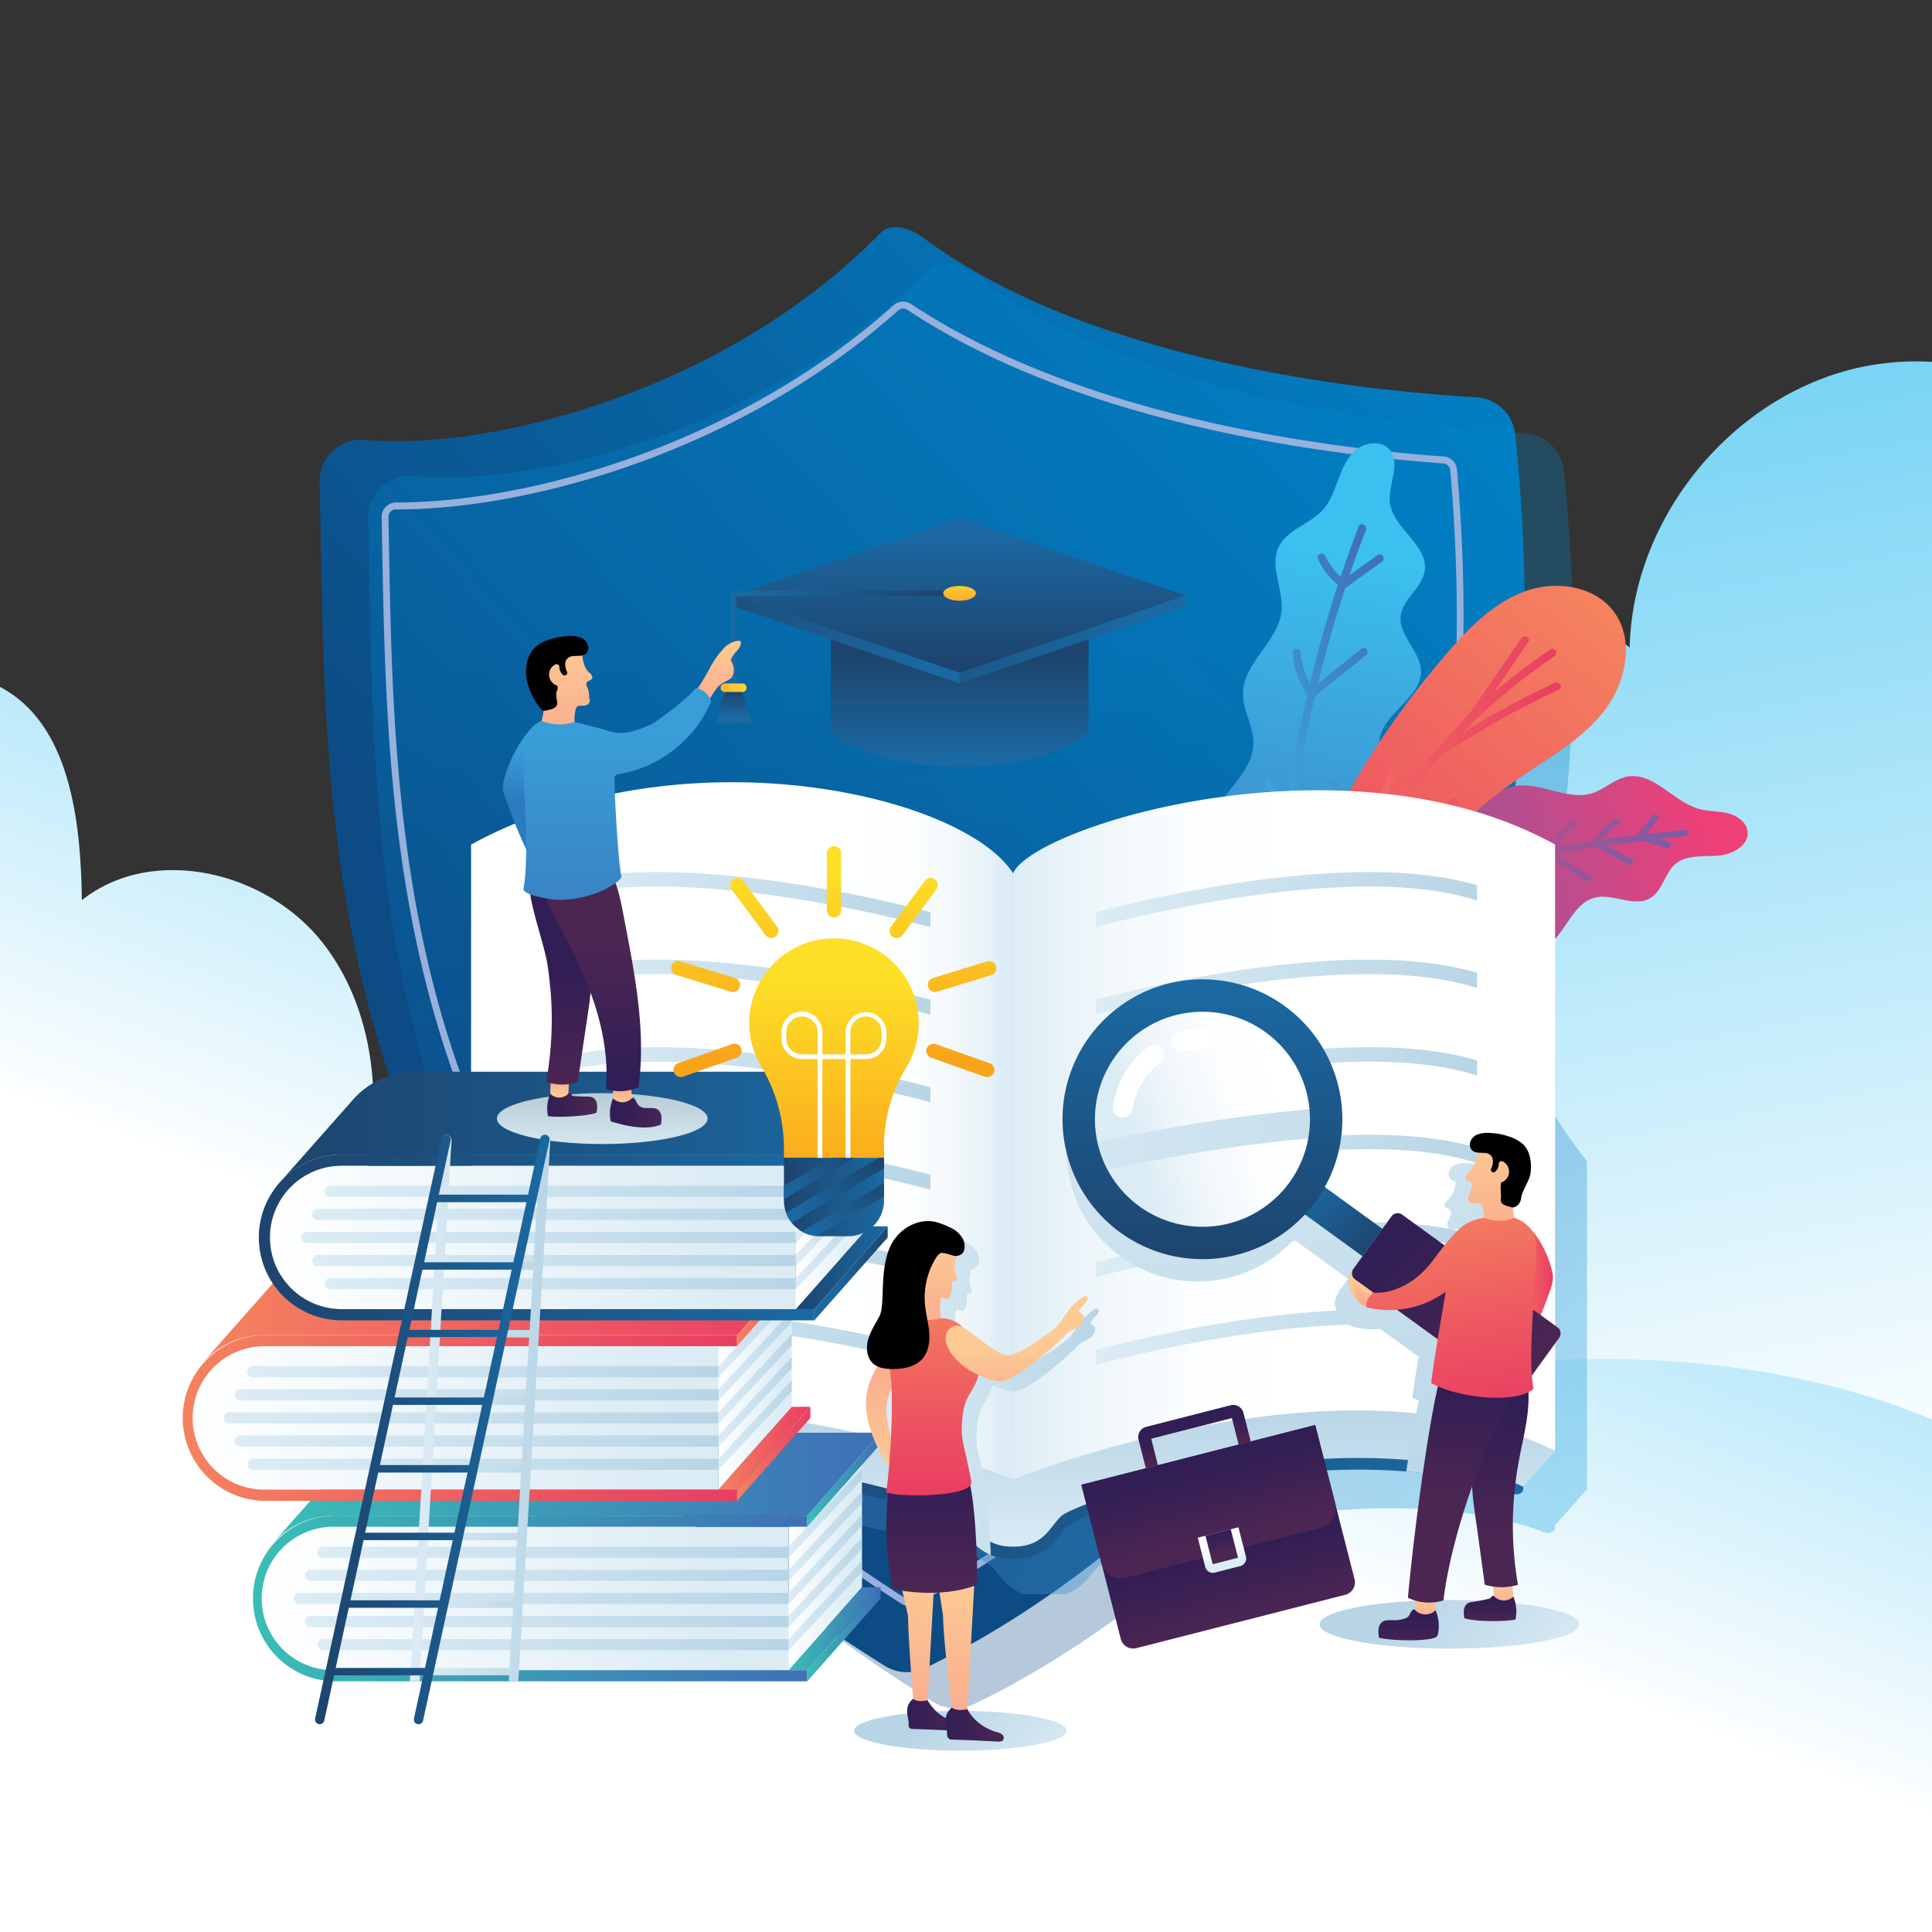 <svg xmlns="http://www.w3.org/2000/svg" xmlns:xlink="http://www.w3.org/1999/xlink" viewBox="0 0 1000 1000"><rect x="0" y="0" width="1000" height="1000" fill="#333333" stroke="none"/><defs><style>.cls-1{isolation:isolate;}.cls-2{fill:url(#linear-gradient);}.cls-3{fill:url(#linear-gradient-2);}.cls-4{fill:url(#linear-gradient-3);}.cls-5{opacity:0.3;fill:url(#linear-gradient-4);}.cls-6{fill:#97b0dc;}.cls-7{fill:url(#linear-gradient-5);}.cls-8{fill:url(#linear-gradient-6);}.cls-9{opacity:0.4;fill:url(#linear-gradient-7);}.cls-32,.cls-33,.cls-84,.cls-86,.cls-9{mix-blend-mode:multiply;}.cls-10{fill:url(#linear-gradient-8);}.cls-11{fill:url(#linear-gradient-9);}.cls-12{fill:url(#linear-gradient-10);}.cls-13{fill:url(#linear-gradient-11);}.cls-14{fill:url(#linear-gradient-12);}.cls-15{fill:url(#linear-gradient-13);}.cls-16{fill:url(#linear-gradient-14);}.cls-17{fill:url(#linear-gradient-15);}.cls-18{fill:url(#linear-gradient-16);}.cls-19{fill:url(#linear-gradient-17);}.cls-20{fill:url(#linear-gradient-18);}.cls-21{fill:url(#linear-gradient-19);}.cls-22{fill:url(#linear-gradient-20);}.cls-23{fill:url(#linear-gradient-21);}.cls-24{fill:url(#linear-gradient-22);}.cls-25{fill:url(#linear-gradient-23);}.cls-26{fill:url(#linear-gradient-24);}.cls-27{fill:url(#linear-gradient-25);}.cls-28{fill:url(#linear-gradient-26);}.cls-29{fill:url(#linear-gradient-27);}.cls-30{fill:url(#linear-gradient-28);}.cls-31{fill:url(#linear-gradient-29);}.cls-32{fill:url(#linear-gradient-30);}.cls-33{fill:url(#linear-gradient-31);}.cls-34{fill:url(#linear-gradient-32);}.cls-35{fill:url(#linear-gradient-33);}.cls-36{fill:url(#linear-gradient-34);}.cls-37{fill:url(#linear-gradient-35);}.cls-38{fill:url(#linear-gradient-36);}.cls-39{fill:url(#linear-gradient-37);}.cls-40{fill:url(#linear-gradient-38);}.cls-41{fill:url(#linear-gradient-39);}.cls-42{fill:url(#linear-gradient-40);}.cls-43{fill:url(#linear-gradient-41);}.cls-44{fill:url(#linear-gradient-42);}.cls-45{fill:url(#linear-gradient-43);}.cls-46{fill:url(#linear-gradient-44);}.cls-47{fill:url(#linear-gradient-45);}.cls-48{fill:url(#linear-gradient-46);}.cls-49{fill:url(#linear-gradient-47);}.cls-50{fill:url(#linear-gradient-48);}.cls-51{fill:url(#linear-gradient-49);}.cls-52{fill:url(#linear-gradient-50);}.cls-53{fill:url(#linear-gradient-51);}.cls-54{fill:url(#linear-gradient-52);}.cls-55{fill:url(#linear-gradient-53);}.cls-56{fill:url(#linear-gradient-54);}.cls-57{fill:url(#linear-gradient-55);}.cls-58{fill:url(#linear-gradient-56);}.cls-59{fill:url(#linear-gradient-57);}.cls-60{fill:url(#linear-gradient-58);}.cls-61{fill:url(#linear-gradient-59);}.cls-62{fill:url(#linear-gradient-60);}.cls-63{fill:url(#linear-gradient-61);}.cls-64{fill:url(#linear-gradient-62);}.cls-65{fill:url(#linear-gradient-63);}.cls-66{fill:url(#linear-gradient-64);}.cls-67{fill:url(#linear-gradient-65);}.cls-68{fill:url(#linear-gradient-66);}.cls-69{fill:url(#linear-gradient-67);}.cls-70{fill:url(#linear-gradient-68);}.cls-71{fill:url(#linear-gradient-69);}.cls-72{fill:url(#linear-gradient-70);}.cls-73{fill:url(#linear-gradient-71);}.cls-74{fill:url(#linear-gradient-72);}.cls-75{fill:url(#linear-gradient-73);}.cls-76{fill:url(#linear-gradient-74);}.cls-77{fill:url(#linear-gradient-75);}.cls-78{fill:url(#linear-gradient-76);}.cls-79{fill:url(#linear-gradient-77);}.cls-80{fill:url(#linear-gradient-78);}.cls-81{fill:url(#linear-gradient-79);}.cls-82{fill:url(#linear-gradient-80);}.cls-83{fill:url(#linear-gradient-81);}.cls-84{fill:url(#linear-gradient-82);}.cls-85{fill:url(#linear-gradient-83);}.cls-86{fill:url(#linear-gradient-84);}.cls-87{fill:url(#linear-gradient-85);}.cls-88{fill:url(#linear-gradient-86);}.cls-89{fill:url(#linear-gradient-87);}.cls-90{fill:url(#linear-gradient-88);}.cls-91{fill:url(#linear-gradient-89);}.cls-92{fill:url(#linear-gradient-90);}.cls-93{fill:url(#linear-gradient-91);}.cls-94{fill:url(#linear-gradient-92);}.cls-95{fill:url(#linear-gradient-93);}.cls-96{fill:url(#linear-gradient-94);}.cls-97{fill:url(#linear-gradient-95);}.cls-98{fill:url(#linear-gradient-96);}.cls-99{fill:url(#linear-gradient-97);}.cls-100{fill:url(#linear-gradient-98);}.cls-101{fill:url(#linear-gradient-99);}.cls-102{fill:url(#linear-gradient-100);}.cls-103{fill:url(#linear-gradient-101);}.cls-104{fill:#010101;}.cls-105{fill:url(#linear-gradient-102);}.cls-106{fill:url(#linear-gradient-103);}.cls-107{fill:url(#linear-gradient-104);}.cls-108{fill:url(#linear-gradient-105);}.cls-109{fill:url(#linear-gradient-106);}.cls-110{fill:url(#linear-gradient-107);}.cls-111{fill:url(#linear-gradient-108);}.cls-112{fill:url(#linear-gradient-109);}.cls-113{fill:url(#linear-gradient-110);}.cls-114{fill:#fff;}.cls-115{fill:url(#linear-gradient-111);}.cls-116{fill:url(#linear-gradient-112);}.cls-117{fill:url(#linear-gradient-113);}.cls-118{fill:url(#linear-gradient-114);}.cls-119{fill:url(#linear-gradient-115);}.cls-120{fill:url(#linear-gradient-116);}.cls-121{fill:url(#linear-gradient-117);}.cls-122{fill:url(#linear-gradient-118);}.cls-123{fill:url(#linear-gradient-119);}.cls-124{fill:url(#linear-gradient-120);}.cls-125{fill:url(#linear-gradient-121);}.cls-126{fill:url(#linear-gradient-122);}.cls-127{fill:url(#linear-gradient-123);}.cls-128{fill:url(#linear-gradient-124);}.cls-129{fill:url(#linear-gradient-125);}.cls-130{fill:url(#linear-gradient-126);}.cls-131{fill:url(#linear-gradient-127);}.cls-132{fill:url(#linear-gradient-128);}.cls-133{fill:url(#linear-gradient-129);}.cls-134{fill:url(#linear-gradient-130);}.cls-135{fill:url(#linear-gradient-131);}.cls-136{fill:url(#linear-gradient-132);}.cls-137{fill:url(#linear-gradient-133);}.cls-138{fill:url(#linear-gradient-134);}.cls-139{fill:url(#linear-gradient-135);}.cls-140{fill:url(#linear-gradient-136);}.cls-141{fill:url(#linear-gradient-137);}.cls-142{fill:url(#linear-gradient-138);}.cls-143{fill:url(#linear-gradient-139);}.cls-144{fill:url(#linear-gradient-140);}.cls-145{fill:url(#linear-gradient-141);}.cls-146{fill:url(#linear-gradient-142);}.cls-147{fill:url(#linear-gradient-143);}.cls-148{fill:url(#linear-gradient-144);}.cls-149{fill:url(#linear-gradient-145);}</style><linearGradient id="linear-gradient" x1="393.93" y1="22.54" x2="551.23" y2="868.99" gradientUnits="userSpaceOnUse"><stop offset="0" stop-color="#3bc0f0"/><stop offset="0.98" stop-color="#fff"/></linearGradient><linearGradient id="linear-gradient-2" x1="676.9" y1="207.31" x2="470.69" y2="755.92" xlink:href="#linear-gradient"/><linearGradient id="linear-gradient-3" x1="793.92" y1="133" x2="322.07" y2="565.53" gradientUnits="userSpaceOnUse"><stop offset="0" stop-color="#0084ca"/><stop offset="1" stop-color="#0d4b84"/></linearGradient><linearGradient id="linear-gradient-4" x1="502.98" y1="341.56" x2="508.13" y2="787.03" xlink:href="#linear-gradient-3"/><linearGradient id="linear-gradient-5" x1="539.63" y1="932.05" x2="481.51" y2="882.61" gradientUnits="userSpaceOnUse"><stop offset="0" stop-color="#dcecf5"/><stop offset="1" stop-color="#b8d5e6"/></linearGradient><linearGradient id="linear-gradient-6" x1="802.23" y1="884.98" x2="731.2" y2="824.56" xlink:href="#linear-gradient-5"/><linearGradient id="linear-gradient-7" x1="823.42" y1="878.9" x2="517.7" y2="618.8" gradientUnits="userSpaceOnUse"><stop offset="0" stop-color="#3bc0f0"/><stop offset="0.98" stop-color="#3e71b7"/></linearGradient><linearGradient id="linear-gradient-8" x1="696.51" y1="287.87" x2="656.45" y2="538.84" xlink:href="#linear-gradient-7"/><linearGradient id="linear-gradient-9" x1="562.61" y1="447.59" x2="744.79" y2="447.59" gradientTransform="translate(-108.66 393.82) rotate(-33.87)" xlink:href="#linear-gradient-7"/><linearGradient id="linear-gradient-10" x1="844.5" y1="358.8" x2="617.1" y2="522.58" gradientTransform="translate(-84.16 185.37) rotate(-15.27)" gradientUnits="userSpaceOnUse"><stop offset="0" stop-color="#f5835f"/><stop offset="0.57" stop-color="#ee5961"/><stop offset="1" stop-color="#e93e62"/></linearGradient><linearGradient id="linear-gradient-11" x1="-4102.35" y1="9.96" x2="-3953.06" y2="9.96" gradientTransform="matrix(-1, 0.01, 0.01, 1, -3293.29, 471.19)" gradientUnits="userSpaceOnUse"><stop offset="0" stop-color="#e93e62"/><stop offset="0.43" stop-color="#ee5961"/><stop offset="1" stop-color="#f5835f"/></linearGradient><linearGradient id="linear-gradient-12" x1="674.11" y1="487.22" x2="877.92" y2="475.64" gradientTransform="translate(-84.16 185.37) rotate(-15.27)" gradientUnits="userSpaceOnUse"><stop offset="0" stop-color="#775ea8"/><stop offset="0.97" stop-color="#ef4077"/></linearGradient><linearGradient id="linear-gradient-13" x1="555.72" y1="82.71" x2="705.98" y2="82.71" gradientTransform="translate(257.19 87.58) rotate(28.57)" gradientUnits="userSpaceOnUse"><stop offset="0.03" stop-color="#ef4077"/><stop offset="1" stop-color="#775ea8"/></linearGradient><linearGradient id="linear-gradient-14" x1="257.19" y1="759.72" x2="791.55" y2="759.72" gradientUnits="userSpaceOnUse"><stop offset="0" stop-color="#1d446e"/><stop offset="1" stop-color="#1b69a2"/></linearGradient><linearGradient id="linear-gradient-15" x1="524.37" y1="807.22" x2="524.37" y2="728.16" xlink:href="#linear-gradient-5"/><linearGradient id="linear-gradient-16" x1="668.75" y1="587.4" x2="521.13" y2="587.4" gradientUnits="userSpaceOnUse"><stop offset="0" stop-color="#fff"/><stop offset="0.35" stop-color="#fbfdfe"/><stop offset="0.67" stop-color="#f0f7fb"/><stop offset="0.98" stop-color="#ddedf5"/><stop offset="1" stop-color="#dcecf5"/></linearGradient><linearGradient id="linear-gradient-17" x1="567.16" y1="465.64" x2="764.51" y2="465.64" xlink:href="#linear-gradient-5"/><linearGradient id="linear-gradient-18" x1="567.16" y1="510.95" x2="764.51" y2="510.95" xlink:href="#linear-gradient-5"/><linearGradient id="linear-gradient-19" x1="567.16" y1="556.26" x2="764.51" y2="556.26" xlink:href="#linear-gradient-5"/><linearGradient id="linear-gradient-20" x1="567.16" y1="601.57" x2="764.51" y2="601.57" xlink:href="#linear-gradient-5"/><linearGradient id="linear-gradient-21" x1="567.16" y1="646.88" x2="764.51" y2="646.88" xlink:href="#linear-gradient-5"/><linearGradient id="linear-gradient-22" x1="567.16" y1="692.19" x2="764.51" y2="692.19" xlink:href="#linear-gradient-5"/><linearGradient id="linear-gradient-23" x1="427.96" y1="585.32" x2="519.79" y2="585.32" gradientUnits="userSpaceOnUse"><stop offset="0" stop-color="#fff"/><stop offset="0.44" stop-color="#fdfefe"/><stop offset="0.69" stop-color="#f4f9fc"/><stop offset="0.9" stop-color="#e6f2f8"/><stop offset="1" stop-color="#dcecf5"/></linearGradient><linearGradient id="linear-gradient-24" x1="284.24" y1="465.64" x2="481.58" y2="465.64" xlink:href="#linear-gradient-5"/><linearGradient id="linear-gradient-25" x1="284.24" y1="510.95" x2="481.58" y2="510.95" xlink:href="#linear-gradient-5"/><linearGradient id="linear-gradient-26" x1="284.24" y1="556.26" x2="481.58" y2="556.26" xlink:href="#linear-gradient-5"/><linearGradient id="linear-gradient-27" x1="284.24" y1="601.57" x2="481.58" y2="601.57" xlink:href="#linear-gradient-5"/><linearGradient id="linear-gradient-28" x1="284.24" y1="646.88" x2="481.58" y2="646.88" xlink:href="#linear-gradient-5"/><linearGradient id="linear-gradient-29" x1="284.24" y1="692.19" x2="481.58" y2="692.19" xlink:href="#linear-gradient-5"/><linearGradient id="linear-gradient-30" x1="457.18" y1="722.18" x2="568.7" y2="722.18" xlink:href="#linear-gradient-5"/><linearGradient id="linear-gradient-31" x1="644.58" y1="480.63" x2="698.68" y2="802.77" xlink:href="#linear-gradient-5"/><linearGradient id="linear-gradient-32" x1="408.21" y1="805.91" x2="446.16" y2="805.91" gradientUnits="userSpaceOnUse"><stop offset="0" stop-color="#fff"/><stop offset="0.85" stop-color="#dcecf5"/></linearGradient><linearGradient id="linear-gradient-33" x1="136.05" y1="827.35" x2="408.21" y2="827.35" xlink:href="#linear-gradient-32"/><linearGradient id="linear-gradient-34" x1="152.12" y1="827.35" x2="408.21" y2="827.35" xlink:href="#linear-gradient-5"/><linearGradient id="linear-gradient-35" x1="408.21" y1="807.09" x2="446.13" y2="807.09" xlink:href="#linear-gradient-5"/><linearGradient id="linear-gradient-36" x1="408.21" y1="819.05" x2="446.13" y2="819.05" xlink:href="#linear-gradient-5"/><linearGradient id="linear-gradient-37" x1="408.21" y1="831.01" x2="446.13" y2="831.01" xlink:href="#linear-gradient-5"/><linearGradient id="linear-gradient-38" x1="408.21" y1="795.13" x2="446.13" y2="795.13" xlink:href="#linear-gradient-5"/><linearGradient id="linear-gradient-39" x1="408.21" y1="783.17" x2="446.13" y2="783.17" xlink:href="#linear-gradient-5"/><linearGradient id="linear-gradient-40" x1="157.9" y1="815.39" x2="408.21" y2="815.39" xlink:href="#linear-gradient-5"/><linearGradient id="linear-gradient-41" x1="164.36" y1="803.43" x2="408.21" y2="803.43" xlink:href="#linear-gradient-5"/><linearGradient id="linear-gradient-42" x1="157.9" y1="839.32" x2="408.21" y2="839.32" xlink:href="#linear-gradient-5"/><linearGradient id="linear-gradient-43" x1="164.36" y1="851.28" x2="408.21" y2="851.28" xlink:href="#linear-gradient-5"/><linearGradient id="linear-gradient-44" x1="130.28" y1="827.35" x2="417.84" y2="827.35" gradientUnits="userSpaceOnUse"><stop offset="0" stop-color="#3abeb6"/><stop offset="0.98" stop-color="#3e71b7"/></linearGradient><linearGradient id="linear-gradient-45" x1="417.84" y1="765.9" x2="455.78" y2="765.9" xlink:href="#linear-gradient-44"/><linearGradient id="linear-gradient-46" x1="417.84" y1="845.91" x2="455.78" y2="845.91" xlink:href="#linear-gradient-44"/><linearGradient id="linear-gradient-47" x1="141.59" y1="769.96" x2="455.78" y2="769.96" xlink:href="#linear-gradient-44"/><linearGradient id="linear-gradient-48" x1="408.21" y1="843.03" x2="455.78" y2="843.03" xlink:href="#linear-gradient-44"/><linearGradient id="linear-gradient-49" x1="371.88" y1="712.49" x2="409.82" y2="712.49" xlink:href="#linear-gradient-32"/><linearGradient id="linear-gradient-50" x1="99.72" y1="733.93" x2="371.88" y2="733.93" xlink:href="#linear-gradient-32"/><linearGradient id="linear-gradient-51" x1="115.79" y1="733.93" x2="371.88" y2="733.93" xlink:href="#linear-gradient-5"/><linearGradient id="linear-gradient-52" x1="371.88" y1="713.67" x2="409.8" y2="713.67" xlink:href="#linear-gradient-5"/><linearGradient id="linear-gradient-53" x1="371.88" y1="725.63" x2="409.8" y2="725.63" xlink:href="#linear-gradient-5"/><linearGradient id="linear-gradient-54" x1="371.88" y1="737.59" x2="409.8" y2="737.59" xlink:href="#linear-gradient-5"/><linearGradient id="linear-gradient-55" x1="371.88" y1="701.71" x2="409.8" y2="701.71" xlink:href="#linear-gradient-5"/><linearGradient id="linear-gradient-56" x1="371.88" y1="689.74" x2="409.8" y2="689.74" xlink:href="#linear-gradient-5"/><linearGradient id="linear-gradient-57" x1="121.56" y1="721.97" x2="371.88" y2="721.97" xlink:href="#linear-gradient-5"/><linearGradient id="linear-gradient-58" x1="128.03" y1="710.01" x2="371.88" y2="710.01" xlink:href="#linear-gradient-5"/><linearGradient id="linear-gradient-59" x1="121.56" y1="745.89" x2="371.88" y2="745.89" xlink:href="#linear-gradient-5"/><linearGradient id="linear-gradient-60" x1="128.03" y1="757.85" x2="371.88" y2="757.85" xlink:href="#linear-gradient-5"/><linearGradient id="linear-gradient-61" x1="93.94" y1="733.93" x2="381.5" y2="733.93" gradientTransform="matrix(1, 0, 0, 1, 0, 0)" xlink:href="#linear-gradient-10"/><linearGradient id="linear-gradient-62" x1="381.5" y1="672.48" x2="419.44" y2="672.48" gradientTransform="matrix(1, 0, 0, 1, 0, 0)" xlink:href="#linear-gradient-10"/><linearGradient id="linear-gradient-63" x1="381.5" y1="752.49" x2="419.44" y2="752.49" gradientTransform="matrix(1, 0, 0, 1, 0, 0)" xlink:href="#linear-gradient-10"/><linearGradient id="linear-gradient-64" x1="105.26" y1="676.54" x2="419.44" y2="676.54" gradientTransform="matrix(1, 0, 0, 1, 0, 0)" xlink:href="#linear-gradient-10"/><linearGradient id="linear-gradient-65" x1="371.88" y1="749.6" x2="419.44" y2="749.6" gradientTransform="matrix(1, 0, 0, 1, 0, 0)" xlink:href="#linear-gradient-10"/><linearGradient id="linear-gradient-66" x1="411.9" y1="619.06" x2="449.84" y2="619.06" xlink:href="#linear-gradient-32"/><linearGradient id="linear-gradient-67" x1="139.74" y1="640.51" x2="411.9" y2="640.51" xlink:href="#linear-gradient-32"/><linearGradient id="linear-gradient-68" x1="411.9" y1="620.24" x2="449.82" y2="620.24" xlink:href="#linear-gradient-5"/><linearGradient id="linear-gradient-69" x1="411.9" y1="632.2" x2="449.82" y2="632.2" xlink:href="#linear-gradient-5"/><linearGradient id="linear-gradient-70" x1="411.9" y1="644.16" x2="449.82" y2="644.16" xlink:href="#linear-gradient-5"/><linearGradient id="linear-gradient-71" x1="411.9" y1="608.28" x2="449.82" y2="608.28" xlink:href="#linear-gradient-5"/><linearGradient id="linear-gradient-72" x1="411.9" y1="596.32" x2="449.82" y2="596.32" xlink:href="#linear-gradient-5"/><linearGradient id="linear-gradient-73" x1="155.81" y1="640.51" x2="411.9" y2="640.51" xlink:href="#linear-gradient-5"/><linearGradient id="linear-gradient-74" x1="161.58" y1="628.55" x2="411.9" y2="628.55" xlink:href="#linear-gradient-5"/><linearGradient id="linear-gradient-75" x1="168.05" y1="616.59" x2="411.9" y2="616.59" xlink:href="#linear-gradient-5"/><linearGradient id="linear-gradient-76" x1="161.58" y1="652.47" x2="411.9" y2="652.47" xlink:href="#linear-gradient-5"/><linearGradient id="linear-gradient-77" x1="168.05" y1="664.43" x2="411.9" y2="664.43" xlink:href="#linear-gradient-5"/><linearGradient id="linear-gradient-78" x1="133.96" y1="640.51" x2="421.52" y2="640.51" xlink:href="#linear-gradient-14"/><linearGradient id="linear-gradient-79" x1="421.52" y1="579.06" x2="459.46" y2="579.06" xlink:href="#linear-gradient-14"/><linearGradient id="linear-gradient-80" x1="461.97" y1="637.59" x2="428.2" y2="671.36" xlink:href="#linear-gradient-14"/><linearGradient id="linear-gradient-81" x1="145.28" y1="583.12" x2="459.47" y2="583.12" xlink:href="#linear-gradient-14"/><linearGradient id="linear-gradient-82" x1="311.72" y1="598.09" x2="311.72" y2="511.47" gradientUnits="userSpaceOnUse"><stop offset="0" stop-color="#dcecf5"/><stop offset="1" stop-color="#79959e"/></linearGradient><linearGradient id="linear-gradient-83" x1="411.9" y1="656.18" x2="459.46" y2="656.18" xlink:href="#linear-gradient-14"/><linearGradient id="linear-gradient-84" x1="212.17" y1="728.79" x2="284.87" y2="728.79" xlink:href="#linear-gradient-5"/><linearGradient id="linear-gradient-85" x1="163.06" y1="739.89" x2="284.46" y2="739.89" xlink:href="#linear-gradient-14"/><linearGradient id="linear-gradient-86" x1="779.57" y1="663.89" x2="803.79" y2="663.89" gradientUnits="userSpaceOnUse"><stop offset="0" stop-color="#f5835f"/><stop offset="1" stop-color="#e93e62"/></linearGradient><linearGradient id="linear-gradient-87" x1="496.68" y1="340.78" x2="496.68" y2="392.53" xlink:href="#linear-gradient-14"/><linearGradient id="linear-gradient-88" x1="496.68" y1="342.62" x2="496.68" y2="275.68" xlink:href="#linear-gradient-14"/><linearGradient id="linear-gradient-89" x1="389.36" y1="330.99" x2="591.63" y2="330.99" xlink:href="#linear-gradient-14"/><linearGradient id="linear-gradient-90" x1="334.76" y1="330.99" x2="481.13" y2="330.99" xlink:href="#linear-gradient-14"/><linearGradient id="linear-gradient-91" x1="489.21" y1="331.95" x2="386.87" y2="331.95" xlink:href="#linear-gradient-14"/><linearGradient id="linear-gradient-92" x1="372.92" y1="356" x2="386.45" y2="356" gradientUnits="userSpaceOnUse"><stop offset="0" stop-color="#fcb430"/><stop offset="1" stop-color="#fdd734"/></linearGradient><linearGradient id="linear-gradient-93" x1="379.68" y1="357.96" x2="379.68" y2="370.78" xlink:href="#linear-gradient-14"/><linearGradient id="linear-gradient-94" x1="496.68" y1="308.78" x2="496.68" y2="300.73" xlink:href="#linear-gradient-92"/><linearGradient id="linear-gradient-95" x1="321.98" y1="564.15" x2="321.98" y2="571.39" gradientUnits="userSpaceOnUse"><stop offset="0" stop-color="#f9ae8f"/><stop offset="1" stop-color="#fdca93"/></linearGradient><linearGradient id="linear-gradient-96" x1="321.65" y1="575.89" x2="344.67" y2="575.89" gradientUnits="userSpaceOnUse"><stop offset="0" stop-color="#311e54"/><stop offset="1" stop-color="#4c2653"/></linearGradient><linearGradient id="linear-gradient-97" x1="289.68" y1="560.05" x2="289.68" y2="566.69" xlink:href="#linear-gradient-95"/><linearGradient id="linear-gradient-98" x1="283.22" y1="571.92" x2="309.1" y2="571.92" xlink:href="#linear-gradient-96"/><linearGradient id="linear-gradient-99" x1="290.14" y1="499.41" x2="290.14" y2="564.4" xlink:href="#linear-gradient-96"/><linearGradient id="linear-gradient-100" x1="306.52" y1="556.44" x2="306.52" y2="489.15" xlink:href="#linear-gradient-96"/><linearGradient id="linear-gradient-101" x1="293.03" y1="380.18" x2="293.03" y2="332.07" xlink:href="#linear-gradient-95"/><linearGradient id="linear-gradient-102" x1="273.56" y1="386.94" x2="273.56" y2="414.61" gradientUnits="userSpaceOnUse"><stop offset="0" stop-color="#399ed8"/><stop offset="1" stop-color="#2c7abf"/></linearGradient><linearGradient id="linear-gradient-103" x1="371.87" y1="363.96" x2="371.87" y2="331.67" xlink:href="#linear-gradient-95"/><linearGradient id="linear-gradient-104" x1="319.4" y1="379.4" x2="319.4" y2="467.87" gradientUnits="userSpaceOnUse"><stop offset="0" stop-color="#399ed8"/><stop offset="1" stop-color="#3983c5"/></linearGradient><linearGradient id="linear-gradient-105" x1="667.01" y1="567.58" x2="587.05" y2="592.47" xlink:href="#linear-gradient-16"/><linearGradient id="linear-gradient-106" x1="481.55" y1="590.27" x2="823.42" y2="590.27" xlink:href="#linear-gradient-5"/><linearGradient id="linear-gradient-107" x1="705.36" y1="680.78" x2="705.36" y2="665.58" xlink:href="#linear-gradient-95"/><linearGradient id="linear-gradient-108" x1="711.13" y1="649.44" x2="676.17" y2="614.48" gradientTransform="translate(793.74 -299.18) rotate(54.05)" xlink:href="#linear-gradient-14"/><linearGradient id="linear-gradient-109" x1="721.06" y1="641.88" x2="789.13" y2="709.95" xlink:href="#linear-gradient-96"/><linearGradient id="linear-gradient-110" x1="622.39" y1="651.49" x2="622.39" y2="511.85" xlink:href="#linear-gradient-14"/><linearGradient id="linear-gradient-111" x1="737.99" y1="838.48" x2="737.99" y2="826.98" xlink:href="#linear-gradient-95"/><linearGradient id="linear-gradient-112" x1="729.09" y1="835.6" x2="729.09" y2="857.32" xlink:href="#linear-gradient-96"/><linearGradient id="linear-gradient-113" x1="777.91" y1="831.06" x2="777.91" y2="818.96" xlink:href="#linear-gradient-95"/><linearGradient id="linear-gradient-114" x1="771.26" y1="827.52" x2="771.26" y2="841.49" xlink:href="#linear-gradient-96"/><linearGradient id="linear-gradient-115" x1="776.46" y1="729.78" x2="776.46" y2="794.92" xlink:href="#linear-gradient-96"/><linearGradient id="linear-gradient-116" x1="756.43" y1="716.46" x2="756.43" y2="773.91" xlink:href="#linear-gradient-96"/><linearGradient id="linear-gradient-117" x1="772.06" y1="637.46" x2="772.06" y2="589.28" xlink:href="#linear-gradient-95"/><linearGradient id="linear-gradient-118" x1="706.27" y1="672.48" x2="706.27" y2="660.7" xlink:href="#linear-gradient-95"/><linearGradient id="linear-gradient-119" x1="744.4" y1="619.52" x2="763.55" y2="733.52" gradientTransform="matrix(1, 0, 0, 1, 0, 0)" xlink:href="#linear-gradient-10"/><linearGradient id="linear-gradient-120" x1="482.24" y1="881.51" x2="482.24" y2="816.13" gradientTransform="matrix(0.97, 0.03, -0.03, 1, 32.54, -13.93)" xlink:href="#linear-gradient-95"/><linearGradient id="linear-gradient-121" x1="469.53" y1="887.59" x2="497.9" y2="887.59" xlink:href="#linear-gradient-96"/><linearGradient id="linear-gradient-122" x1="503.16" y1="885.54" x2="503.16" y2="816.13" gradientTransform="matrix(0.97, 0.03, -0.03, 1, 32.54, -13.93)" xlink:href="#linear-gradient-95"/><linearGradient id="linear-gradient-123" x1="483.4" y1="761.18" x2="483.4" y2="820.88" gradientTransform="matrix(0.97, 0, 0, 1, 15.63, 0.43)" xlink:href="#linear-gradient-96"/><linearGradient id="linear-gradient-124" x1="489.43" y1="892.63" x2="519.55" y2="892.63" xlink:href="#linear-gradient-96"/><linearGradient id="linear-gradient-125" x1="458.32" y1="709.52" x2="458.32" y2="757.97" xlink:href="#linear-gradient-95"/><linearGradient id="linear-gradient-126" x1="485.34" y1="684.61" x2="485.34" y2="640.78" gradientTransform="matrix(0.97, 0.03, -0.03, 1, 32.54, -13.93)" xlink:href="#linear-gradient-95"/><linearGradient id="linear-gradient-127" x1="483.8" y1="665.67" x2="483.8" y2="772.32" gradientTransform="matrix(0.97, 0, 0, 1, 15.63, 0.43)" xlink:href="#linear-gradient-10"/><linearGradient id="linear-gradient-128" x1="526.17" y1="724.18" x2="526.17" y2="698.75" xlink:href="#linear-gradient-95"/><linearGradient id="linear-gradient-129" x1="584.35" y1="816.98" x2="584.35" y2="856.72" gradientTransform="matrix(0.97, -0.25, 0.25, 0.97, -135.38, 156.02)" xlink:href="#linear-gradient-96"/><linearGradient id="linear-gradient-130" x1="584.35" y1="772.23" x2="584.35" y2="810" gradientTransform="matrix(0.97, -0.25, 0.25, 0.97, -135.38, 156.02)" xlink:href="#linear-gradient-96"/><linearGradient id="linear-gradient-131" x1="584.35" y1="806.96" x2="584.35" y2="823.61" gradientTransform="matrix(1, 0, 0, 1, 48.61, -14.04)" xlink:href="#linear-gradient-16"/><linearGradient id="linear-gradient-132" x1="584.35" y1="807.27" x2="584.35" y2="817.73" gradientTransform="translate(48.06 -13.97)" xlink:href="#linear-gradient-96"/><linearGradient id="linear-gradient-133" x1="584.35" y1="750.47" x2="584.35" y2="764.9" gradientTransform="matrix(0.97, -0.25, 0.25, 0.97, -135.38, 156.02)" xlink:href="#linear-gradient-96"/><linearGradient id="linear-gradient-134" x1="431.67" y1="507.99" x2="431.67" y2="615.66" gradientUnits="userSpaceOnUse"><stop offset="0" stop-color="#fddf27"/><stop offset="1" stop-color="#faa41a"/></linearGradient><linearGradient id="linear-gradient-135" x1="405.76" y1="619.58" x2="457.57" y2="619.58" xlink:href="#linear-gradient-14"/><linearGradient id="linear-gradient-136" x1="460.38" y1="604.25" x2="424.26" y2="640.36" xlink:href="#linear-gradient-14"/><linearGradient id="linear-gradient-137" x1="452.27" y1="596.14" x2="416.15" y2="632.25" xlink:href="#linear-gradient-14"/><linearGradient id="linear-gradient-138" x1="443.29" y1="587.16" x2="407.17" y2="623.28" xlink:href="#linear-gradient-14"/><linearGradient id="linear-gradient-139" x1="431.67" y1="451.04" x2="431.67" y2="545.15" xlink:href="#linear-gradient-134"/><linearGradient id="linear-gradient-140" x1="472.92" y1="451.04" x2="472.92" y2="545.15" xlink:href="#linear-gradient-134"/><linearGradient id="linear-gradient-141" x1="498" y1="451.04" x2="498" y2="545.15" xlink:href="#linear-gradient-134"/><linearGradient id="linear-gradient-142" x1="497.08" y1="451.04" x2="497.08" y2="545.15" xlink:href="#linear-gradient-134"/><linearGradient id="linear-gradient-143" x1="390.41" y1="451.04" x2="390.41" y2="545.15" xlink:href="#linear-gradient-134"/><linearGradient id="linear-gradient-144" x1="365.33" y1="451.04" x2="365.33" y2="545.15" xlink:href="#linear-gradient-134"/><linearGradient id="linear-gradient-145" x1="366.25" y1="451.04" x2="366.25" y2="545.15" xlink:href="#linear-gradient-134"/></defs><g class="cls-1"><g id="Layer_1" data-name="Layer 1"><path class="cls-2" d="M1000.13,187.31a139.35,139.35,0,0,0-38.83,3.14C896,205.51,845,268.23,843.52,335.19c-66-52.18-165.37-46.54-236.71-2S489.11,454,461.29,533.38C442.57,586.81,431,643.72,436.71,700.05c-56.86-34.78-121.8-59-188.46-58.86S113.3,668.05,71.85,720.25c-36.52,46-49.4,107.15-47.67,165.85A104.46,104.46,0,0,0,0,882.58V1000H1000.13Z"/><path class="cls-3" d="M1000.13,734.72c-164.18-68.07-370-8.08-401.64,20-20.08-47.18-42.24-97-84.64-125.78-32.66-22.2-73.24-29-112.58-32.41-72.79-6.39-148.42-2.92-215.17,26.82,12.66-45.37,10.09-97.66-18.72-134.93s-88-51.75-125-22.52c-.54-41.49-6.26-91.43-42.42-110.4V1000H1000.13Z"/><path class="cls-4" d="M172.25,233.42a21.5,21.5,0,0,1,16.63-5.73c65.32,5.88,187.19-25.59,266.85-107.09,5.53-5.66,15.61-2.46,21.95,2.28,88.58,66.21,235.42,79.92,286.4,82.72a21.49,21.49,0,0,1,20.18,19.27c46.36,447.72-245.15,610-305.61,638.6a21.56,21.56,0,0,1-20.6-1.19C156.72,674.59,169.61,430.5,165.45,249.64A21.48,21.48,0,0,1,172.25,233.42Z"/><path class="cls-5" d="M197.41,252.15A21.52,21.52,0,0,1,214,246.43c65.33,5.87,187.2-25.59,266.85-107.09,5.53-5.66,15.61-2.46,21.95,2.27,88.59,66.21,235.43,79.92,286.4,82.72a21.5,21.5,0,0,1,20.19,19.27c46.36,447.72-245.15,610-305.61,638.6a21.56,21.56,0,0,1-20.6-1.19C181.89,693.32,194.78,449.23,190.61,268.37A21.55,21.55,0,0,1,197.41,252.15Z"/><path class="cls-6" d="M470.5,831.24a7.44,7.44,0,0,1-4-1.17C350.9,756.19,275.56,667.85,236.17,560c-35.17-96.3-36.89-194.33-38.41-280.83l-.21-11.52a7.44,7.44,0,0,1,7.46-7.56h0c71.48,0,178.78-31.56,257.49-102.08a7.42,7.42,0,0,1,9.06-.66c86.48,57.38,209.87,74.09,275.72,78.95a7.4,7.4,0,0,1,6.85,6.76c15.32,174.77-21,322.57-108.06,439.28C581.08,769.53,504,815,473.88,830.43h0A7.44,7.44,0,0,1,470.5,831.24ZM205.07,263.63a4,4,0,0,0-2.89,1.18,3.87,3.87,0,0,0-1.11,2.79l.21,11.53c1.51,86.22,3.23,183.94,38.2,279.68,39.12,107.08,114,194.84,228.89,268.29a3.92,3.92,0,0,0,3.9.2h0c29.9-15.37,106.42-60.47,171-147,86.49-116,122.61-263,107.37-436.86a3.89,3.89,0,0,0-3.6-3.56c-66.19-4.88-190.26-21.7-277.4-79.53a3.91,3.91,0,0,0-4.77.35c-79.4,71.14-187.69,103-259.78,103Z"/><path class="cls-7" d="M552.09,895.85c0,5.69-24.63,10.3-55,10.3s-55-4.61-55-10.3,24.64-10.3,55-10.3S552.09,890.16,552.09,895.85Z"/><path class="cls-8" d="M817.46,840.74c0,7-30.1,12.59-67.24,12.59S683,847.69,683,840.74s30.1-12.59,67.24-12.59S817.46,833.78,817.46,840.74Z"/><path class="cls-9" d="M821.37,601c-12.57-16.23-24-33-29.43-52.58-7.4-27,.95-58-13.44-82-13.79-23-43.46-30.57-70.24-32-44.68-2.33-89.46,6.78-131.47,22.19q-18.16,6.66-35.7,15c-.08.16-.18.33-.25.49a2.83,2.83,0,0,1-.2-.28c-74,35.06-138.3,91.09-180.13,161.44-25.44,42.8-42.54,90.25-69.32,132.23-5,7.79-10.25,15.38-15.3,23.12l.95,1.07v.5c0,2.47,3,4.1,5.56,3.06,19.22-7.65,88.69-28.14,215.65,9.63,0,0,11.77,4,16.55,9.35,3.49,3.92,7.25,10,15.36,13q11-.06,22-.1c7.94-3,11.67-9.07,15.13-13,4.77-5.36,16.54-9.35,16.54-9.35,126.94-37.76,196.42-17.28,215.64-9.63,2.61,1,6.23-.09,5.57-3.56l16.54-18.65Z"/><path class="cls-10" d="M633.92,469.17c-.64,11.63-10.29,22.47-7.15,33.69,2.3,8.25,11.17,13.29,19.73,13.83s16.89-2.45,24.91-5.47c9.23-3.47,18.62-7.16,26.05-13.63s12.63-16.39,10.89-26.1c-1.67-9.34-9.42-17.8-7.35-27.06,2.49-11.13,17.59-15.57,20.62-26.56,3.23-11.76-9.21-23.08-7.5-35.15,2-14.05,21.84-21.42,21.36-35.59-.35-10.17-11.59-18-10.51-28.14.94-8.91,11.07-14.57,12.44-23.42,2.09-13.43-16.39-21.91-18-35.41-1.1-9.38,6-20.34-.19-27.46-4-4.62-11.81-4-16.69-.34s-7.5,9.61-9.66,15.34-4.14,11.75-8.26,16.29c-6.78,7.46-18.59,10.14-22.84,19.28-4.71,10.13,2.66,21.88,1.54,33-1.59,15.74-19.58,26.51-19.93,42.33-.2,9,5.5,17.24,5.36,26.2-.28,17.73-22.33,28.82-23.79,46.49C623.9,444.33,634.64,456.1,633.92,469.17Z"/><path class="cls-11" d="M668.77,431.4l0,0a86.05,86.05,0,0,1,22.46-24c2.14-1.56-.15-5-2.3-3.42a91,91,0,0,0-19.66,19.47q4.1-31.55,11.26-62.59a2.11,2.11,0,0,0,.53-.82L707,339.15c2.06-1.65-.22-5.09-2.29-3.42l-22.49,18.09q6.06-25,14.11-49.56a2.48,2.48,0,0,0,.53-.28l18.44-13.23c2.16-1.55-.13-5-2.3-3.43l-14.49,10.41q4-11.81,8.49-23.46c.94-2.46-2.76-4.29-3.72-1.8q-4.95,12.91-9.35,26A32.3,32.3,0,0,1,686,287.88c-1.1-2.4-5-1.11-3.91,1.3a37,37,0,0,0,10.39,13.53Q684.21,328,678,353.86a40.66,40.66,0,0,1-4.83-16.13c-.23-2.65-4.34-2.4-4.12.25a45.24,45.24,0,0,0,7.59,21.6q-7,30.17-11.09,60.89a126.2,126.2,0,0,0-7.15-15.88c-1.26-2.35-4.67,0-3.43,2.29A118.19,118.19,0,0,1,664.34,430a652.63,652.63,0,0,0-4.24,99.05c.09,2.67,4.21,2.4,4.12-.25a647.9,647.9,0,0,1,4-96.4A2,2,0,0,0,668.77,431.4Z"/><path class="cls-12" d="M834.86,316c12,15.34,6.57,38.76-5.93,53.74S798.59,394,782.72,405.3c-33.27,23.78-58.19,57.21-82.23,90.29-4.35,6-8.92,12.19-15.45,15.67s-15.63,3.35-20.38-2.32c-5.21-6.22-3.09-15.54-.48-23.22A442.12,442.12,0,0,1,749.92,337c11-12.6,23.33-24.94,39-30.77S824.52,302.84,834.86,316Z"/><path class="cls-13" d="M701.43,446.14a1.82,1.82,0,0,1-.33-1.77,231.32,231.32,0,0,1,28.77-61.9c1.45-2.21,5.06-.19,3.59,2a227.6,227.6,0,0,0-24.64,49.44c3.44-5.49,7-10.9,10.71-16.22,12.3-17.62,41.93-49.54,42.26-50Q774.6,349,787.43,330.35c1.49-2.17,5.09-.16,3.58,2q-9,13.14-18,26.29a320.63,320.63,0,0,1,29.4-22.46c2.22-1.49,4.33,2,2.13,3.53a313.23,313.23,0,0,0-47.65,39.67,445.42,445.42,0,0,1,47.81-25.92c2.39-1.11,4.53,2.41,2.12,3.54a446,446,0,0,0-61.55,34.82l0,0a323.3,323.3,0,0,0-23.78,30.31c-7.62,11-14.58,22.43-21.13,34.09a338.15,338.15,0,0,1,51.62-43c2.21-1.49,4.32,2.06,2.13,3.54a332,332,0,0,0-60.69,52.8,2,2,0,0,1-.56.44c-10,19-19.15,38.56-28.24,58-1.13,2.41-4.71.36-3.59-2C673.61,499,686.36,471.91,701.43,446.14Z"/><path class="cls-14" d="M704.11,436.86c-5.45,5.32-14.34,4.59-21.11,8.08-11.2,5.79-13.21,22-7.46,33.22s16.86,18.53,27.59,25.15c6,3.69,12.09,7.38,18.92,9s14.58.83,20-3.69c6.25-5.26,8.38-14.66,15.45-18.75,11.93-6.9,27.54,6.26,40.34,1.18,12.05-4.79,14.92-23.12,27.46-26.39,9.52-2.48,20.5,5.25,28.92.18,6.36-3.83,7.39-13,13.08-17.72s14.23-3.7,21.75-4.21,16.52-5.35,15.45-12.81c-.69-4.84-5.55-8-10.31-9.17s-9.77-.87-14.49-2.14c-13.53-3.64-23.72-19.36-37.5-16.8-6.57,1.23-11.68,6.53-18,8.56-14,4.47-29.55-7.86-43.38-2.82-9.8,3.57-15.4,14.89-25.43,17.75-7.19,2-14.73-.78-21.95-2.7s-15.89-2.57-21.25,2.64C708.75,428.67,707.45,433.6,704.11,436.86Z"/><path class="cls-15" d="M872,429.52c-6.66.74-13.35,1.48-20.07,2.27l5.94-7.43c1.36-1.69-1.07-4.05-2.43-2.35l-7.3,9.12a1.76,1.76,0,0,0-.39,1.15c-6.1.73-12.23,1.5-18.35,2.33a28.51,28.51,0,0,1,8.61-7.95,1.69,1.69,0,0,0-1.75-2.89A32,32,0,0,0,825,435.21q-9.88,1.4-19.74,3a49.25,49.25,0,0,1,10.39-10.55c1.73-1.29,0-4.2-1.75-2.89A53.94,53.94,0,0,0,800.68,439c-8,1.4-15.95,3-23.83,4.77a72.44,72.44,0,0,1,12.64-12.16c1.73-1.3,0-4.2-1.75-2.89a77.22,77.22,0,0,0-16,16.25c-7.89,1.9-15.7,4-23.4,6.43a41.08,41.08,0,0,1,10-11.86c1.69-1.38-.77-3.71-2.44-2.35a43.13,43.13,0,0,0-12.07,15.66Q734,456.1,724.51,460l6-12.57c.94-2-2-3.58-3-1.61q-3.9,8.07-7.79,16.16a221.11,221.11,0,0,0-49.44,29.18c-1.69,1.33,0,4.24,1.75,2.89a219,219,0,0,1,48.45-28.69h0a2.09,2.09,0,0,0,.32.25,134.21,134.21,0,0,0,31.86,13.9c2.09.61,2.86-2.68.77-3.29a130.71,130.71,0,0,1-29.15-12.5q9.55-4,19.42-7.26a1.88,1.88,0,0,0,.44.24,1.61,1.61,0,0,0,.51.45l26.35,15.31c1.89,1.09,3.5-1.88,1.62-3L748,455.09c7.4-2.35,14.91-4.43,22.49-6.3a85.16,85.16,0,0,0,25.88,16.93c2,.83,3.63-2.13,1.62-3a82.54,82.54,0,0,1-23.55-14.9q12.63-3,25.45-5.24a1.8,1.8,0,0,0,.42.32,1.85,1.85,0,0,0,.5.46l20.37,12.85c1.85,1.17,3.45-1.81,1.62-3l-18.2-11.48q10.17-1.72,20.38-3.15a1.71,1.71,0,0,0,1.61.15l.19.13,16,8.74a1.69,1.69,0,0,0,1.62-3l-12.8-7c6.38-.85,12.74-1.63,19.09-2.38a1.89,1.89,0,0,0,.66.35l11.56,3.48c2.09.63,2.86-2.67.77-3.3l-4.89-1.47q6.67-.75,13.3-1.48C874.27,432.67,874.19,429.28,872,429.52Z"/><path class="cls-16" d="M791.55,742.61l-59.8-30.12L524.37,747.56,317,712.49l-59.8,30.12,3.18,26.94v.51c0,2.47,3,4.09,5.56,3.06,19.22-7.65,88.7-28.14,215.65,9.63,0,0,11.78,4,16.55,9.35s10,14.85,26.24,14.85,21.47-9.49,26.24-14.85,16.55-9.35,16.55-9.35C694.1,745,763.57,765.46,782.8,773.12c2.6,1,6.23-.09,5.57-3.57h0Z"/><path class="cls-17" d="M791.55,736.56l-59.8-30.12L524.37,741.51,317,706.44l-59.8,30.12-13.36,14.35,16.54,18.64S330,731.61,481.58,776.7c0,0,12.59,4.19,16.55,7.33,7.82,6.21,10,16.52,26.24,16.52s19-10.5,25.07-15.94c2.87-2.59,17.72-7.91,17.72-7.91,151.57-45.09,221.21-7.15,221.21-7.15l16.54-18.64Z"/><path class="cls-18" d="M524.37,765.76s169.85-69.29,280.54-14.85V437.13C697,377.44,534.66,427.72,524.37,452Z"/><path class="cls-19" d="M639.69,457.19a724.69,724.69,0,0,0-72.53,14.92v7.77c14.06-3.8,133-34.72,197.35-13.76v-7.9C735,449.48,693.1,449.13,639.69,457.19Z"/><path class="cls-20" d="M639.69,502.5a724.69,724.69,0,0,0-72.53,14.92v7.77c14.06-3.79,133-34.72,197.35-13.76v-7.9C735,494.79,693.1,494.44,639.69,502.5Z"/><path class="cls-21" d="M639.69,547.82a722.62,722.62,0,0,0-72.53,14.91v7.77c14.06-3.79,133-34.72,197.35-13.76v-7.9C735,540.1,693.1,539.75,639.69,547.82Z"/><path class="cls-22" d="M639.69,593.13A722.62,722.62,0,0,0,567.16,608v7.77c14.06-3.79,133-34.72,197.35-13.76v-7.9C735,585.41,693.1,585.06,639.69,593.13Z"/><path class="cls-23" d="M639.69,638.44a718.79,718.79,0,0,0-72.53,14.92v7.77c14.06-3.8,133-34.73,197.35-13.76v-7.9C735,630.73,693.1,630.38,639.69,638.44Z"/><path class="cls-24" d="M639.69,683.75a724.69,724.69,0,0,0-72.53,14.92v7.77c14.06-3.8,133-34.73,197.35-13.76v-7.9C735,676,693.1,675.69,639.69,683.75Z"/><path class="cls-25" d="M524.37,765.76s-169.85-69.29-280.54-14.85V437.13C352.76,377.77,498.11,410.94,524.37,452Z"/><path class="cls-26" d="M409.05,457.19a724.69,724.69,0,0,1,72.53,14.92v7.77c-14.06-3.8-133-34.72-197.34-13.76v-7.9C313.7,449.48,355.64,449.13,409.05,457.19Z"/><path class="cls-27" d="M409.05,502.5a724.69,724.69,0,0,1,72.53,14.92v7.77c-14.06-3.79-133-34.72-197.34-13.76v-7.9C313.7,494.79,355.64,494.44,409.05,502.5Z"/><path class="cls-28" d="M409.05,547.82a722.62,722.62,0,0,1,72.53,14.91v7.77c-14.06-3.79-133-34.72-197.34-13.76v-7.9C313.7,540.1,355.64,539.75,409.05,547.82Z"/><path class="cls-29" d="M409.05,593.13A722.62,722.62,0,0,1,481.58,608v7.77c-14.06-3.79-133-34.72-197.34-13.76v-7.9C313.7,585.41,355.64,585.06,409.05,593.13Z"/><path class="cls-30" d="M409.05,638.44a718.79,718.79,0,0,1,72.53,14.92v7.77c-14.06-3.8-133-34.73-197.34-13.76v-7.9C313.7,630.73,355.64,630.38,409.05,638.44Z"/><path class="cls-31" d="M409.05,683.75a724.69,724.69,0,0,1,72.53,14.92v7.77c-14.06-3.8-133-34.73-197.34-13.76v-7.9C313.7,676,355.64,675.69,409.05,683.75Z"/><path class="cls-32" d="M568.4,677.62c-.68-.72-1.85-.12-2.61.5-4.49,3.69-5.13,3.8-8.37,8.7-1.69,2.54-3.26,5.31-5.75,7,0,0-18.54,14.95-24.46,13-7.46-2.4-15.85-11.18-21.42-13.93a8.53,8.53,0,0,0-.65-.69,15.12,15.12,0,0,0-9.9-3.85l-.24.05a33.1,33.1,0,0,1-.16-10.56c1.4.4,2.76,1,4.09.35a12.91,12.91,0,0,0,1.57-5.2,14.11,14.11,0,0,1,.25-3.74c.72.39,2.35.46,2.39-.38a10.05,10.05,0,0,0-.93-3.16c-.95-2.33-.12-5.85.53-8.74a4.14,4.14,0,0,0,3.88-3.1c.81-4.15-1-6.17-2.36-7.86a13.94,13.94,0,0,0-5.23-3.57,33.67,33.67,0,0,0-7-2.63c-6.6-1.45-13.58,1.31-18.37,6.23-11.27,11.57-6.1,34.4-9.64,41.2-2,3.8-4.44,7.41-5.64,11.55s-.85,9.13,2.19,12.09a9,9,0,0,0,2.42,1.65c-3.58,5.72-6.29,12.82-5.7,20.82.89,12.1,6.86,22.85,11.56,29.62-.47,5.73-1,10.35-1.38,12.84a5.1,5.1,0,0,0,.95.37c-.09.82-.18,1.73-.27,2.69,4.42,1.21,8.89,2.47,13.46,3.83,0,0,11.78,4,16.55,9.35,3.39,3.81,7.05,9.69,14.69,12.78-.44-10.45-1.33-23.37-3.15-32.37a2.44,2.44,0,0,0,.59-2.13c-1.09-5.45-3.81-17.46-4.36-20.26a26.15,26.15,0,0,1-.5-5.3c0-3.68.34-9.94,2-14.45,1.52-4.11,5.23-8,6.36-13.44A38.07,38.07,0,0,0,524,720.17c7.6,1.12,31.63-21,33.17-22.95,2.14-2.78,5-3,7.69-5.21a7.51,7.51,0,0,0,2.06-3.93c-.08-1.47-1.94-2.45-2.23-2.89-.8-1.21,1.51-2.76,3.15-4.86C568.47,679.54,569.08,678.34,568.4,677.62ZM469.81,748c-1.67-5.6-2.73-11.29-2.37-15.31a26.55,26.55,0,0,1,2.63-9.18C470.39,730.83,470.21,739.62,469.81,748Z"/><path class="cls-33" d="M792.44,696.37l-11.88-8.61c1-16.24,2.31-31.39.93-35.12-2.63-7.09-8.32-8.6-10-9.41a38,38,0,0,1-.68-5.07,4.7,4.7,0,0,0,3.9-4.25c.59-4.63,4.25-8.36,4.67-13s-.2-9.77-3.44-13.13a17.85,17.85,0,0,0-7.08-4,32.6,32.6,0,0,0-10-1.77,13.21,13.21,0,0,0-5.19.77,5.63,5.63,0,0,0-3.83,4.92,3.8,3.8,0,0,0,.78,2.41,4.17,4.17,0,0,0,2.9,1.46c-.23,1.21-.38,2.45-.69,3.63a13.09,13.09,0,0,1-3.66,6.17c-.86.8-1.92,1.88-1.43,2.95.42.89,1.64,1,2.4,1.64a3.18,3.18,0,0,1,.58,3.4c-.38,1.16-1.09,2.19-1.42,3.37a2.94,2.94,0,0,0,.9,3.28c1.35.84,3.23-.2,4.67.47,1.29.6,2,4.71,1.87,6.77-4,.4-9.63,2.8-12.21,5.64a70.09,70.09,0,0,0-7,7.7L717,641.67a3.69,3.69,0,0,0-5.16.82l-4.42,6.09-28-20.29a68,68,0,1,0-9.66,13.31l28,20.29L693.35,668a3.65,3.65,0,0,0-.66,1.76,6.45,6.45,0,0,0-1.81,4.79,13.49,13.49,0,0,0,2.62,6.64,16,16,0,0,0,2.74,3.27.61.61,0,0,0,.07.1,5.47,5.47,0,0,0,3.34,1.76c0,.11,0,.22.05.33a42.3,42.3,0,0,0,14.72,1.19l19.81,14.37c-1.09,6.6-2.16,13.55-3.18,21.19a37.07,37.07,0,0,0,3.34,1.64c-2,8.83-4.33,22-6.51,36.62,19.69,1.59,34.4,4.88,44.4,7.87q.51-3.76,1.2-7.48c1.42-7.76,3.4-15.41,4.35-23.26a66.17,66.17,0,0,0,.49-11,11.25,11.25,0,0,0,2.42-1.63,57,57,0,0,1-.76-6.3l13.28-18.32A3.69,3.69,0,0,0,792.44,696.37Z"/><polygon class="cls-34" points="408.21 790.24 408.21 864.47 446.16 821.58 446.16 747.34 408.21 790.24"/><path class="cls-35" d="M173.17,790.24a37.12,37.12,0,1,0,0,74.23h235V790.24Z"/><path class="cls-36" d="M155,824.47h253.2a0,0,0,0,1,0,0v5.77a0,0,0,0,1,0,0H155a2.89,2.89,0,0,1-2.89-2.89v0a2.89,2.89,0,0,1,2.89-2.89Z"/><polygon class="cls-37" points="408.21 830.24 446.13 789.71 446.13 783.93 408.21 824.47 408.21 830.24"/><polygon class="cls-38" points="408.21 842.2 446.13 801.67 446.13 795.89 408.21 836.43 408.21 842.2"/><polygon class="cls-39" points="408.21 854.16 446.13 813.63 446.13 807.86 408.21 848.39 408.21 854.16"/><polygon class="cls-40" points="408.21 818.28 446.13 777.75 446.13 771.97 408.21 812.51 408.21 818.28"/><polygon class="cls-41" points="408.21 806.32 446.13 765.79 446.13 760.01 408.21 800.55 408.21 806.32"/><path class="cls-42" d="M408.21,818.28H160.78a2.88,2.88,0,0,1-2.88-2.89h0a2.88,2.88,0,0,1,2.88-2.88H408.21Z"/><path class="cls-43" d="M408.21,806.32h-241a2.89,2.89,0,0,1-2.89-2.89h0a2.88,2.88,0,0,1,2.89-2.88h241Z"/><path class="cls-44" d="M408.21,836.43H160.78a2.88,2.88,0,0,0-2.88,2.89h0a2.88,2.88,0,0,0,2.88,2.88H408.21Z"/><path class="cls-45" d="M408.21,848.39h-241a2.89,2.89,0,0,0-2.89,2.89h0a2.88,2.88,0,0,0,2.89,2.88h241Z"/><path class="cls-46" d="M417.84,870.25H173.17a42.9,42.9,0,0,1,0-85.79H417.84v5.78H173.17a37.12,37.12,0,1,0,0,74.23H417.84Z"/><polygon class="cls-47" points="417.83 784.46 455.78 741.57 455.78 747.34 417.83 790.24 417.83 784.46"/><polygon class="cls-48" points="417.83 864.47 455.78 821.58 455.78 827.36 417.83 870.25 417.83 864.47"/><path class="cls-49" d="M211.11,741.57A42.79,42.79,0,0,0,179.05,756h0l-37.45,42.35h0a42.86,42.86,0,0,1,26.64-13.6,42.41,42.41,0,0,1,4.94-.3H417.84l32.83-37.12,5.11-5.77Z"/><polygon class="cls-50" points="446.16 821.58 455.78 821.58 417.83 864.47 408.21 864.47 446.16 821.58"/><polygon class="cls-51" points="371.88 696.81 371.88 771.05 409.82 728.16 409.82 653.92 371.88 696.81"/><path class="cls-52" d="M136.83,696.81a37.12,37.12,0,0,0,0,74.24H371.88V696.81Z"/><path class="cls-53" d="M118.67,731h253.2a0,0,0,0,1,0,0v5.77a0,0,0,0,1,0,0H118.67a2.89,2.89,0,0,1-2.89-2.89v0a2.89,2.89,0,0,1,2.89-2.89Z"/><polygon class="cls-54" points="371.88 736.82 409.8 696.29 409.8 690.51 371.88 731.05 371.88 736.82"/><polygon class="cls-55" points="371.88 748.78 409.8 708.25 409.8 702.47 371.88 743.01 371.88 748.78"/><polygon class="cls-56" points="371.88 760.74 409.8 720.21 409.8 714.43 371.88 754.97 371.88 760.74"/><polygon class="cls-57" points="371.88 724.86 409.8 684.33 409.8 678.55 371.88 719.09 371.88 724.86"/><polygon class="cls-58" points="371.88 712.9 409.8 672.37 409.8 666.59 371.88 707.13 371.88 712.9"/><path class="cls-59" d="M371.88,724.86H124.45a2.89,2.89,0,0,1-2.89-2.89h0a2.88,2.88,0,0,1,2.89-2.88H371.88Z"/><path class="cls-60" d="M371.88,712.9h-241A2.88,2.88,0,0,1,128,710h0a2.89,2.89,0,0,1,2.88-2.89h241Z"/><path class="cls-61" d="M371.88,743H124.45a2.88,2.88,0,0,0-2.89,2.88h0a2.89,2.89,0,0,0,2.89,2.89H371.88Z"/><path class="cls-62" d="M371.88,755h-241a2.88,2.88,0,0,0-2.88,2.88h0a2.88,2.88,0,0,0,2.88,2.89h241Z"/><path class="cls-63" d="M381.5,776.83H136.83a42.9,42.9,0,0,1,0-85.79H381.5v5.77H136.83a37.12,37.12,0,0,0,0,74.24H381.5Z"/><polygon class="cls-64" points="381.5 691.04 419.44 648.15 419.44 653.92 381.5 696.81 381.5 691.04"/><polygon class="cls-65" points="381.5 771.05 419.44 728.16 419.44 733.93 381.5 776.83 381.5 771.05"/><path class="cls-66" d="M174.78,648.15a42.81,42.81,0,0,0-32.07,14.44h0l-37.45,42.35h0a42.78,42.78,0,0,1,26.63-13.61,44.87,44.87,0,0,1,4.94-.29H381.5l32.84-37.12,5.1-5.77Z"/><polygon class="cls-67" points="409.82 728.16 419.44 728.16 381.5 771.05 371.88 771.05 409.82 728.16"/><polygon class="cls-68" points="411.9 603.39 411.9 677.63 449.84 634.74 449.84 560.5 411.9 603.39"/><path class="cls-69" d="M176.86,603.39a37.12,37.12,0,1,0,0,74.24h235V603.39Z"/><polygon class="cls-70" points="411.9 643.4 449.82 602.86 449.82 597.09 411.9 637.62 411.9 643.4"/><polygon class="cls-71" points="411.9 655.36 449.82 614.82 449.82 609.05 411.9 649.58 411.9 655.36"/><polygon class="cls-72" points="411.9 667.32 449.82 626.78 449.82 621.01 411.9 661.54 411.9 667.32"/><polygon class="cls-73" points="411.9 631.44 449.82 590.9 449.82 585.13 411.9 625.66 411.9 631.44"/><polygon class="cls-74" points="411.9 619.48 449.82 578.94 449.82 573.17 411.9 613.7 411.9 619.48"/><path class="cls-75" d="M158.7,637.62H411.9a0,0,0,0,1,0,0v5.77a0,0,0,0,1,0,0H158.7a2.89,2.89,0,0,1-2.89-2.89v0A2.89,2.89,0,0,1,158.7,637.62Z"/><path class="cls-76" d="M411.9,631.44H164.47a2.9,2.9,0,0,1-2.89-2.89h0a2.9,2.9,0,0,1,2.89-2.89H411.9Z"/><path class="cls-77" d="M411.9,619.48h-241a2.89,2.89,0,0,1-2.88-2.89h0a2.88,2.88,0,0,1,2.88-2.89h241Z"/><path class="cls-78" d="M411.9,649.58H164.47a2.9,2.9,0,0,0-2.89,2.89h0a2.89,2.89,0,0,0,2.89,2.89H411.9Z"/><path class="cls-79" d="M411.9,661.54h-241a2.89,2.89,0,0,0-2.88,2.89h0a2.88,2.88,0,0,0,2.88,2.89h241Z"/><path class="cls-80" d="M421.52,683.4H176.86a42.89,42.89,0,1,1,0-85.78H421.52v5.77H176.86a37.12,37.12,0,1,0,0,74.24H421.52Z"/><polygon class="cls-81" points="421.52 597.62 459.46 554.73 459.46 560.5 421.52 603.39 421.52 597.62"/><polygon class="cls-82" points="421.52 677.63 459.46 634.74 459.46 640.51 421.52 683.4 421.52 677.63"/><path class="cls-83" d="M214.8,554.72a42.82,42.82,0,0,0-32.07,14.45h0l-37.45,42.34h0a42.91,42.91,0,0,1,31.58-13.89H421.52l32.84-37.12,5.11-5.78Z"/><ellipse class="cls-84" cx="311.72" cy="578.97" rx="54.53" ry="13.17"/><polygon class="cls-85" points="449.84 634.74 459.46 634.74 421.52 677.63 411.9 677.63 449.84 634.74"/><path class="cls-86" d="M268.26,870.25l16.6-280a2.9,2.9,0,0,0-2.82-2.93,2,2,0,0,0-2.06,1.9l-1.73,29.12H232.06l1.66-28.09a2.9,2.9,0,0,0-2.82-2.93,2,2,0,0,0-2.07,1.9l-16.66,281h5l.18-3.09h46.19l-.18,3.09Zm-36.43-248H278l-1.85,31.14H230Zm-2.08,35H276l-1.85,31.15H227.91Zm-2.07,35h46.19L272,723.33H225.83Zm-2.08,35h46.2L270,758.33H223.76Zm-2.07,35h46.19l-1.85,31.14H221.68Zm-2.08,35h46.19l-1.84,31.15H219.61Zm-3.92,66.14,1.85-31.14h46.19l-1.85,31.14Z"/><path class="cls-87" d="M279.67,589.23l-6.34,29.12H227.14l6.12-28.09a2.41,2.41,0,0,0-2.36-2.93h0a2.43,2.43,0,0,0-2.37,1.9L163.12,889.52a2.42,2.42,0,0,0,2.36,2.94h0a2.43,2.43,0,0,0,2.37-1.91l5.09-23.39h46.19l-4.87,22.36a2.42,2.42,0,0,0,2.36,2.94h0a2.42,2.42,0,0,0,2.37-1.91L284.4,590.26a2.41,2.41,0,0,0-2.36-2.93h0A2.43,2.43,0,0,0,279.67,589.23Zm-7.18,33-6.78,31.14H219.52l6.78-31.14ZM189,793.32l6.78-31.14H242l-6.78,31.14Zm45.35,3.85-6.79,31.15H181.4l6.79-31.15Zm-37.73-38.84,6.78-31.15h46.2l-6.79,31.15Zm7.62-35,6.79-31.14h46.19l-6.79,31.14Zm7.62-35,6.79-31.15h46.19l-6.78,31.15Zm-38.11,175,6.78-31.14h46.2L220,863.31Z"/><path class="cls-88" d="M788.68,697.44a2.21,2.21,0,0,1-1.39-.86,25.77,25.77,0,0,1-5.83-11.17,64.18,64.18,0,0,1-1.68-12.6c-.37-6.6-.46-13.37,1.58-19.67,2-6.09.94-16.59,2.49-22.81,14.44,5.74,19.79,27.07,19.93,30.15s-.89,5.91-1.93,8.73A231.76,231.76,0,0,1,790.6,695.8C790.19,696.59,789.57,697.49,788.68,697.44Z"/><path class="cls-89" d="M430,319.26v57.89h0c0,6.26,29.87,19.87,66.71,19.87s66.72-13.61,66.72-19.87V319.26Z"/><polygon class="cls-90" points="496.68 268.2 379.68 308.21 496.68 348.23 613.68 308.21 496.68 268.2"/><polygon class="cls-91" points="613.68 308.21 613.68 313.75 496.68 353.76 496.68 348.23 613.68 308.21"/><polygon class="cls-92" points="379.68 308.21 496.68 348.23 496.68 353.76 379.68 313.75 379.68 308.21"/><path class="cls-93" d="M379.68,358.23a1.43,1.43,0,0,1-1.43-1.43V307.1a1.43,1.43,0,0,1,1.43-1.43h117a1.43,1.43,0,1,1,0,2.86H381.12V356.8A1.44,1.44,0,0,1,379.68,358.23Z"/><path class="cls-94" d="M384.21,358.23h-9a2.23,2.23,0,0,1-2.24-2.23h0a2.24,2.24,0,0,1,2.24-2.24h9a2.24,2.24,0,0,1,2.24,2.24h0A2.24,2.24,0,0,1,384.21,358.23Z"/><polygon class="cls-95" points="384.21 358.23 375.15 358.23 370.51 374.26 388.86 374.26 384.21 358.23"/><path class="cls-96" d="M505.15,307.1c0,2.12-3.79,3.84-8.47,3.84s-8.46-1.72-8.46-3.84,3.79-3.83,8.46-3.83S505.15,305,505.15,307.1Z"/><path class="cls-97" d="M326.64,563.46a1.31,1.31,0,0,0-.4-.86,1,1,0,0,0-.7-.1l-8.62.75a12.63,12.63,0,0,1,.49,4.77c0,1.62.28,3.41,1.42,4.39a5,5,0,0,0,3.48.8,8.22,8.22,0,0,0,2.16-.23,3.19,3.19,0,0,0,1.83-1.23A5.37,5.37,0,0,0,327,569,23.16,23.16,0,0,0,326.64,563.46Z"/><path class="cls-98" d="M316.1,580.42a20.1,20.1,0,0,1,1.22-11.94,7,7,0,0,0,4.93,2.06,7,7,0,0,0,4.89-2.19c.53-.54,1.32.31,1.74.95s.65,1.44,1.07,2.09a5.14,5.14,0,0,0,4,2.1c1.52.13,3.06-.09,4.57.13a4.52,4.52,0,0,1,2.16.83,5.17,5.17,0,0,1,1.67,3.54,16.7,16.7,0,0,1-.27,4.11c-5.44,2.16-11.5,1.63-17.18.56C321.93,582.1,319,581.25,316.1,580.42Z"/><path class="cls-99" d="M294.55,559.68c0-.31-1.54.6-1.78.62-2.78.24-5.09-1.41-7.88-1.17.19,1.38-.09,5.4-.08,7a4.66,4.66,0,0,0,1.46,3.81,4.78,4.78,0,0,0,3.37.78,8.24,8.24,0,0,0,2.1-.22,3.12,3.12,0,0,0,1.77-1.2,5.12,5.12,0,0,0,.68-2.62C294.3,564.83,294.26,562.08,294.55,559.68Z"/><path class="cls-100" d="M283.63,577.66a19.44,19.44,0,0,1,1.18-11.57,6.52,6.52,0,0,0,9.51-.12c.51-.53,1.28.3,1.69.93s3.44.51,4.91.64,3-.08,4.42.13a4.34,4.34,0,0,1,2.1.81,5,5,0,0,1,1.62,3.43,16.17,16.17,0,0,1-.27,4C303.52,578,286.45,578.47,283.63,577.66Z"/><path class="cls-101" d="M276.74,448.94c-2.77,7.65-3.09,5.82-2.22,14s7.32,27.16,8.66,35.26a180.88,180.88,0,0,1-.52,61.84,27.49,27.49,0,0,0,16.36.14c1.62-10.78,3.18-21.67,4.81-32.45,1.22-8.11,2.44-16.28,2.34-24.51-.12-10.16-2.27-20.21-2.17-30.38.07-6.5,1.05-13.09-.14-19.45a6.75,6.75,0,0,0-1.63-3.72c-1.87-1.74-4.65-.62-7,.24C290.5,451.69,281.63,450.15,276.74,448.94Z"/><path class="cls-102" d="M281.28,454.8c-.35,8.24,3.66,15.79,7.45,22.84,7,13.13,13.83,26.54,18.62,40.9s7.55,29.8,6.33,45.1a22.58,22.58,0,0,0,16.81-1c4.08-29.66-2.25-60-7.83-89.28-1.64-8.59-3.41-17.53-8.3-24.38a25.73,25.73,0,0,1-13.64,8.43,37.69,37.69,0,0,1-15.4.42,6.69,6.69,0,0,1-2.64-.83A2.48,2.48,0,0,1,281.28,454.8Z"/><path class="cls-103" d="M280.25,373.14a18.45,18.45,0,0,0,1-7.52c-.24-5.11-2-10.48-1.71-15.58A28.16,28.16,0,0,1,282,339.42a13,13,0,0,1,8-7c3.53-.94,8.7.3,10.5,3.48,1.24,2.19.72,3.76,1.36,6.19s1.18,4.17,3.06,5.94c.91.86,2.05,2,1.52,3.14-.44,1-1.75,1.08-2.55,1.76-1,.84.29,3.29.7,4.52s.22,3.26.57,4.51a2.35,2.35,0,0,1-1.28,2.82c-1.44.9-3.38.11-4.92.82s-1.83,7.34-1.42,9,1.51-.74,1.17.95c-.48,2.34-3,3.69-5.31,4.22a17.29,17.29,0,0,1-7.74,0,6.68,6.68,0,0,1-3.86-2.1C281,376.69,279.92,374.29,280.25,373.14Z"/><path class="cls-104" d="M288.07,354.75a5.94,5.94,0,0,1-1.54-10.28,2.71,2.71,0,0,1,1.76-.66,1.41,1.41,0,0,1,1.24,1.49,5.49,5.49,0,0,0,1.69,3.84,1.38,1.38,0,0,0,1.7.28h0a1.32,1.32,0,0,0,.57-1.71,8.47,8.47,0,0,1-.91-4.52,4.18,4.18,0,0,1,.61-1.72c2.39-3.67,7.86-.35,10.49-3.65a4.06,4.06,0,0,0,.84-2.56,6,6,0,0,0-4.09-5.25,14.19,14.19,0,0,0-5.53-.82,34.38,34.38,0,0,0-10.68,1.89,18.77,18.77,0,0,0-7.55,4.27c-3.46,3.58-4.65,8.79-4.4,13.76.22,4.66,3.13,13.08,8.75,18.9a26,26,0,0,0,3.59-.74,6.92,6.92,0,0,0,2.68-1.12,2.82,2.82,0,0,0,1.14-2.86c-.3-1-.79-4.69-.25-5.57S289,355.11,288.07,354.75Z"/><path class="cls-105" d="M276.88,446.42a2.43,2.43,0,0,0,1.52-.94,28.2,28.2,0,0,0,6.37-12.2,69.11,69.11,0,0,0,1.83-13.76c.41-7.21.5-14.6-1.72-21.48-2.15-6.65-2.94-18.12-4.63-24.9-9.32,4.57-18.37,23.12-19.85,32.92-.49,3.24,1,6.45,2.1,9.53a252.79,252.79,0,0,0,12.29,29C275.24,445.48,275.91,446.47,276.88,446.42Z"/><path class="cls-106" d="M360.25,357.56a100.94,100.94,0,0,0,6.92-11.36,51.15,51.15,0,0,1,7.64-10.87c3.11-3.17,7.9-4.29,8.5-3.32s-.21,3.36-2.26,5.27c-1,1-3.3,3.88-2.5,5.07,1.44,2.13,1.83,6,.21,8.15-1.37,1.83-3.93,2.27-5.71,3.7-2.8,2.25-5,6.46-6.85,9.76-1.45-.51-2.47-2.65-3.56-3.74A10,10,0,0,0,360.25,357.56Z"/><path class="cls-107" d="M318.15,401.87c.55-.9,1.73-1.13,2.78-1.31,20.57-3.45,39.42-18.32,47.15-37.7a10.34,10.34,0,0,0-7.88-6.73c-6.05,7.18-21.23,18-23.42,18.95a60.37,60.37,0,0,1-10.4,3.68,20.27,20.27,0,0,1-10.9-.29c-2.35-.81-13.2-3.6-18.11-4.74-6,1.91-11.21,1.55-17.12-.59a17,17,0,0,0-4.88,3.39,16.82,16.82,0,0,0-4.26,7.48c-1.85,7.77,3.69,55.61-.16,75.95-.59,3.16,12.68,5.43,15.88,5.68a54.84,54.84,0,0,0,24.74-4.54c2.09-.93,10.63-5.48,10.06-7.71C319.83,446.42,317.58,402.8,318.15,401.87Z"/><path class="cls-108" d="M678.14,546.43a23.89,23.89,0,0,0-7.14-7.32,3,3,0,0,1-1.18-.44c-13.38-8.43-27.84-19.49-44.3-20.15-8.75-.36-16,2.28-23.7,6.33-7.08,3.75-14.47,7.25-20.39,12.76-9,8.37-19.5,19.22-20.25,32.11a96.44,96.44,0,0,0,5,36c4.18,12,11.76,23.65,23.52,29.3s24.87,5.69,37.54,5.47c10.76-.19,21.56-1.07,30.48-7.74,9.49-7.09,15.83-18.61,20.08-29.44a82.83,82.83,0,0,0,5.28-38.42C682.51,558.7,681.35,551.89,678.14,546.43Z"/><path class="cls-109" d="M607.19,583.55c-15.63,2.73-30.6,5.76-44.51,8.82a90.59,90.59,0,0,0,3.49,13.37c.13.36.27.73.41,1.1,34-7.44,74.58-14.64,115.4-18a82.72,82.72,0,0,0,1.46-15.18Q647.92,576.46,607.19,583.55Z"/><path class="cls-110" d="M701.55,657.5a2.83,2.83,0,0,1,2.7.26,3.32,3.32,0,0,1,.85,2.93,10.22,10.22,0,0,0-.15,3.16c.41,1.81,2.21,2.91,3.86,3.78s3.45,1.93,3.91,3.73a4.07,4.07,0,0,1-2.67,4.54,6.26,6.26,0,0,1-5.48-.89,18.36,18.36,0,0,1-6.66-11.31C697.8,661.13,699.13,658.36,701.55,657.5Z"/><rect class="cls-111" x="681.37" y="603.41" width="17.53" height="50.06" transform="translate(-223.77 818.2) rotate(-54.05)"/><path class="cls-112" d="M720.25,629.55l-19.71,27.17a3.94,3.94,0,0,0,.88,5.5l80.41,58.32a3.93,3.93,0,0,0,5.5-.88L807,692.49a3.93,3.93,0,0,0-.87-5.5l-80.42-58.32A3.94,3.94,0,0,0,720.25,629.55Z"/><path class="cls-113" d="M664.9,520.69A72.42,72.42,0,1,0,681,621.83,72.42,72.42,0,0,0,664.9,520.69ZM667.44,612a55.65,55.65,0,1,1-12.38-77.72A55.65,55.65,0,0,1,667.44,612Z"/><path class="cls-114" d="M611.43,544.3a5.18,5.18,0,0,1-1.35-10.17,46.92,46.92,0,0,1,13.9-1.62,5.17,5.17,0,0,1-.34,10.34,36.8,36.8,0,0,0-10.85,1.26A4.91,4.91,0,0,1,611.43,544.3Z"/><path class="cls-114" d="M581.19,578.34a5,5,0,0,1-.77-.06,5.17,5.17,0,0,1-4.36-5.88,47.45,47.45,0,0,1,18.46-30.7,5.18,5.18,0,0,1,6.2,8.29,36.93,36.93,0,0,0-14.42,23.93A5.19,5.19,0,0,1,581.19,578.34Z"/><path class="cls-115" d="M732.93,828a1.35,1.35,0,0,1,.45-.9,1.16,1.16,0,0,1,.76-.11l9.43.93c-.3,1.88-.52,5.56-.52,5.56a5.1,5.1,0,0,1-1.71,4.18,5.55,5.55,0,0,1-3.82.8,9.4,9.4,0,0,1-2.36-.27,3.56,3.56,0,0,1-2-1.34,5.49,5.49,0,0,1-.73-2.9A23.77,23.77,0,0,1,732.93,828Z"/><path class="cls-116" d="M744.21,846.24a21,21,0,0,0-1.16-12.76,7.5,7.5,0,0,1-10.74-.27c-.57-.59-1.44.31-1.92,1s-.73,1.53-1.19,2.22c-1,1.46-4.77,2.05-6.43,2.17s-3.34-.13-5,.08a5,5,0,0,0-2.38.86,5.43,5.43,0,0,0-1.88,3.75,17.43,17.43,0,0,0,.24,4.38c5.66,1.45,19.53,1.79,25.76.73C742.77,847.83,743.57,847.55,744.21,846.24Z"/><path class="cls-117" d="M772.52,819.64c-.06-.33,7.12-.89,10.05-.6.1,1.82.73,7.38.73,7.38a4.74,4.74,0,0,1-1.59,3.88,5.2,5.2,0,0,1-3.55.75,8.93,8.93,0,0,1-2.19-.26,3.27,3.27,0,0,1-1.85-1.24,5.13,5.13,0,0,1-.68-2.69C773.36,825,772.88,821.8,772.52,819.64Z"/><path class="cls-118" d="M784.38,838.28a19.52,19.52,0,0,0-1.08-11.86,7,7,0,0,1-10-.25c-.53-.55-1.35.28-1.79.92s-8.32,1.94-9.86,2.13a4.66,4.66,0,0,0-2.21.8,5.07,5.07,0,0,0-1.75,3.49,16,16,0,0,0,.23,4.08C765.5,839.86,781.4,839.07,784.38,838.28Z"/><path class="cls-119" d="M788.72,707.23c2.79,7.86,2.9,16.59,1.88,24.95S787.47,748.7,786,757a180.62,180.62,0,0,0-.31,63.29,29.46,29.46,0,0,1-17.17-.07c-1.56-11.06-3-22.22-4.6-33.28-1.17-8.32-2.34-16.7-2.12-25.11.27-10.4,2.67-20.65,2.7-31.06,0-6.66-.92-13.42.42-19.91a6.8,6.8,0,0,1,1.76-3.78c2-1.75,4.89-.57,7.31.34C778.92,709.26,783.56,708.4,788.72,707.23Z"/><path class="cls-120" d="M784.12,712.78c.26,8.78-4.24,16.78-8.48,24.25-7.9,13.9-24.47,57.57-28.53,91.34A25.23,25.23,0,0,1,728.73,827c3.69-40.46,13.84-113.74,19.29-121,3.69,4.68,9.31,7.71,14.79,9.18a42.27,42.27,0,0,0,16.84.67,7.37,7.37,0,0,0,2.9-.85A2.67,2.67,0,0,0,784.12,712.78Z"/><path class="cls-121" d="M784.09,631.56a35.54,35.54,0,0,1-1-9c.23-5.11,2.94-10.23,2.6-15.33a28.11,28.11,0,0,0-2.42-10.61,13.05,13.05,0,0,0-8-7c-3.53-.93-7.73.4-9.53,3.58-1.24,2.19-1.23,4.85-1.87,7.29A13.87,13.87,0,0,1,760,607c-.91.86-2,2-1.52,3.14.44,1,1.75,1.08,2.55,1.76a3.36,3.36,0,0,1,.62,3.62c-.41,1.23-1.16,2.34-1.51,3.59a3.16,3.16,0,0,0,1,3.51c1.44.89,3.44-.22,5,.5s2.3,6.31,1.9,8a12.4,12.4,0,0,0,.29,5.27c.48,2.34,1.29,0,3.63.56a17.29,17.29,0,0,0,7.74,0,6.68,6.68,0,0,0,3.86-2.1A3.8,3.8,0,0,0,784.09,631.56Z"/><path class="cls-104" d="M777.21,612a5.95,5.95,0,0,0,1.55-10.28A2.66,2.66,0,0,0,777,601a1.4,1.4,0,0,0-1.24,1.48,5.51,5.51,0,0,1-1.69,3.85,1.38,1.38,0,0,1-1.7.28h0a1.33,1.33,0,0,1-.58-1.71,8.4,8.4,0,0,0,.92-4.53,4.28,4.28,0,0,0-.61-1.72c-2.39-3.66-7.86-.35-10.49-3.64a4.09,4.09,0,0,1-.84-2.57,6,6,0,0,1,4.08-5.25,14.43,14.43,0,0,1,5.54-.81,34.44,34.44,0,0,1,10.68,1.89,18.76,18.76,0,0,1,7.54,4.26c3.46,3.58,4.13,9,3.68,14s-4.35,8.94-5,13.88c-.39,3.06-3.07,4.9-4.85,4.47a18.24,18.24,0,0,1-4.46-1.54,2.82,2.82,0,0,1-1.14-2.86C777.14,619.46,776.25,612.31,777.21,612Z"/><path class="cls-122" d="M702.07,670.84a9.8,9.8,0,0,0,1.62,3.53,6.45,6.45,0,0,0,5.39,2,3.26,3.26,0,0,0,2.9-1.55,2.92,2.92,0,0,0-.93-3.09c-1.84-1.77-4.84-2.15-6.26-4.26a21.86,21.86,0,0,1-1-2,2.88,2.88,0,0,0-1.56-1.51,1.4,1.4,0,0,0-1.79.86,2.15,2.15,0,0,0,.13,1.06C701.07,667.53,701.57,669.19,702.07,670.84Z"/><path class="cls-123" d="M794.49,640.37c-2.81-7.57-8.89-9.17-10.64-10-5.91,2.14-9.75,1.92-15.74,0-4.31.44-10.27,3-13,6-3.82,3.5-8.09,8.83-13.19,15.72-11.1,15-24.59,17.56-31.08,17,0,0-4.45,3.5-3.51,7.56a49.41,49.41,0,0,0,41-8.08c-2.47,14.69-5.17,29.2-7.57,47.26,14.58,8.17,44.43,10.75,53,3C789.85,698.38,797.27,647.86,794.49,640.37Z"/><path class="cls-124" d="M482,815.78l1.49,4.2-3.41,61.15-7.27-.21S470,848.52,470,836.4L465.77,818Z"/><path class="cls-125" d="M472.65,879.27s1.89,2.11,7.49.77a23.35,23.35,0,0,0,14.12,11.16,7.16,7.16,0,0,1,2.74,1.14,2.17,2.17,0,0,1,.64,2.72c-.56.85-1.74.88-2.73.83l-10.28-.53c-1.44-.08-8.93-.33-12.64-.47A1.75,1.75,0,0,1,470.3,893c.19-2.64-1-5.5-.73-8.21A8.18,8.18,0,0,1,472.65,879.27Z"/><path class="cls-126" d="M502.67,816.39l1.58,4.46-3.62,64.92-7.72-.22s-4.73-36.3-4.78-49.16l-2.7-17.62Z"/><path class="cls-127" d="M460.67,765.89s-5.22,28.78,1.57,56.61c0,0,23.56,5.64,43.64-2.26,0,0,0-39-4.63-55.43Z"/><path class="cls-128" d="M492.74,883.8s2,2.24,7.95.82c3,5.77,8.9,10.1,15,11.84a7.73,7.73,0,0,1,2.91,1.21,2.32,2.32,0,0,1,.67,2.89c-.6.9-1.84.94-2.89.88l-10.92-.56c-1.47-.08-8.9-.33-13-.49a2.34,2.34,0,0,1-2.23-2.44c.06-2.68-1.06-5.54-.79-8.26A8.63,8.63,0,0,1,492.74,883.8Z"/><path class="cls-129" d="M458.77,727.9c.68-7.5,4.51-13.46,9.15-19.26l.49-16.77s-21.7,15.2-20.11,36.77c1.54,21,17.92,38.09,17.92,38.09l.32-9.54C462.45,749.34,458.08,735.6,458.77,727.9Z"/><path class="cls-130" d="M495.5,648.11c-.58,3.15-2.17,8-1,11a10.29,10.29,0,0,1,1,3.25c-.05.86-1.73.79-2.46.38a14.08,14.08,0,0,0-.26,3.85,13.39,13.39,0,0,1-1.62,5.36c-1.36.66-2.77.05-4.2-.36a33.74,33.74,0,0,0,.45,12.47c-2.54-.84-5.2-.15-7.86,0s-5.66-.17-7.41-2.24a9.91,9.91,0,0,1-1.81-4.45,63.08,63.08,0,0,1-1.39-13.15,35.6,35.6,0,0,1,1.88-12.32,18.61,18.61,0,0,1,7.47-9.59,12,12,0,0,1,11.62-.67C492.39,642.93,496,645.28,495.5,648.11Z"/><path class="cls-131" d="M498.33,745.85a27.75,27.75,0,0,1-.51-5.46c0-3.78.34-10.23,2.06-14.86,2.57-7,11.29-13.13,4.13-27.41-2.57-5.11-3.84-9.45-6.46-11.8a15.53,15.53,0,0,0-10.18-4S475,685,468.71,681.81a34.79,34.79,0,0,0-8,27.7c2.42,17-.5,53.73-2,62.81,4.78,2.75,45.74,2.86,44.05-5.63C501.7,761.08,498.9,748.73,498.33,745.85Z"/><path class="cls-132" d="M494.93,686.18c-3.63.41-8.53,4.92-3.09,13.59S509.15,713.89,517,715s32.54-21.56,34.12-23.61c2.21-2.86,5.15-3.08,7.92-5.36.78-.64,2.16-3,2.11-4.05-.08-1.51-2-2.51-2.3-3-.81-1.24,1.56-2.83,3.25-5,.63-.82,1.26-2,.55-2.79s-1.9-.13-2.68.51c-4.62,3.8-5.28,3.91-8.61,9-1.74,2.61-3.35,5.46-5.92,7.2,0,0-19.07,15.38-25.16,13.42C510.91,698.35,500.14,685.59,494.93,686.18Z"/><path class="cls-104" d="M477.58,703.15c-3.68,4.34-9.77,5.39-15.35,5.44-3.75,0-7.83-.4-10.56-3.06-3.12-3-3.48-8.18-2.25-12.44s3.76-8,5.8-11.88c3.64-7-1.68-30.48,9.91-42.37,4.94-5.07,12.12-7.91,18.91-6.42a35.26,35.26,0,0,1,7.23,2.71,14.21,14.21,0,0,1,5.37,3.68c1.38,1.73,3.26,3.81,2.43,8.07-.38,2-2.16,3-4.09,3.22s-6.81-2.43-8.43-1.33a9,9,0,0,0-2.51,3,39.06,39.06,0,0,0-5.27,23.53c.45,4.79,1.79,9.45,2.18,14.24S480.64,699.52,477.58,703.15Z"/><path class="cls-133" d="M696.34,825.45,588.2,853.07a6.66,6.66,0,0,1-8.1-4.8l-20.38-79.76,121-30.92,20.38,79.76A6.66,6.66,0,0,1,696.34,825.45Z"/><path class="cls-134" d="M559.72,768.51,570.07,809a10.5,10.5,0,0,0,12.76,7.56l100.72-25.73a10.5,10.5,0,0,0,7.57-12.76l-10.36-40.51Z"/><path class="cls-135" d="M622.07,792.89H643.8a0,0,0,0,1,0,0V808.5a4.08,4.08,0,0,1-4.08,4.08H626.15a4.08,4.08,0,0,1-4.08-4.08V792.89a0,0,0,0,1,0,0Z" transform="translate(-179 181.65) rotate(-14.33)"/><rect class="cls-136" x="625.62" y="792.96" width="13.53" height="15.22" transform="translate(-178.49 181.45) rotate(-14.33)"/><path class="cls-137" d="M636,727.61l-41.76,10.67-1,.26a5.44,5.44,0,0,0-3.93,6.63L593.09,760l6.27-1.6-3.5-13.72L637.62,734l3.5,13.72,6.27-1.6-3.78-14.82a5.46,5.46,0,0,0-6.63-3.93Z"/><path class="cls-138" d="M475.52,529.54a43.85,43.85,0,1,0-81.35,22.74,82.56,82.56,0,0,1,11.59,43v4h51.81V594A78.35,78.35,0,0,1,469,552.63,43.68,43.68,0,0,0,475.52,529.54Z"/><path class="cls-139" d="M405.76,599.29v22.12a18.46,18.46,0,0,0,18.46,18.45h14.9a18.45,18.45,0,0,0,18.45-18.45V599.29Z"/><path class="cls-140" d="M422.69,639.78l34.88-20.54v-6.89L415,637.4A18.16,18.16,0,0,0,422.69,639.78Z"/><path class="cls-141" d="M409.76,632.86l47.81-28.17v-5.4H455l-48.16,28.38A18.55,18.55,0,0,0,409.76,632.86Z"/><polygon class="cls-142" points="430.36 599.29 405.76 613.79 405.76 620.67 442.05 599.29 430.36 599.29"/><path class="cls-114" d="M448.25,523.94a10.58,10.58,0,0,0-10.56,10.56v11.2H425.64V534.5a10.56,10.56,0,1,0-21.11,0v3.11a10.57,10.57,0,0,0,10.56,10.55h8.08v51.13h2.47V548.16h12.05v51.13h2.47V548.16h8.09a10.56,10.56,0,0,0,10.55-10.55V534.5A10.57,10.57,0,0,0,448.25,523.94ZM423.17,545.7h-8.08a8.1,8.1,0,0,1-8.09-8.09V534.5a8.09,8.09,0,1,1,16.17,0Zm33.16-8.09a8.09,8.09,0,0,1-8.08,8.09h-8.09V534.5a8.09,8.09,0,1,1,16.17,0Z"/><path class="cls-143" d="M431.67,437.94a3.7,3.7,0,0,0-3.7,3.7v29.49a3.7,3.7,0,1,0,7.4,0V441.64A3.7,3.7,0,0,0,431.67,437.94Z"/><path class="cls-144" d="M483.89,455.15a3.7,3.7,0,0,0-5.18.77l-17.53,23.71a3.7,3.7,0,1,0,5.95,4.41l17.53-23.71A3.7,3.7,0,0,0,483.89,455.15Z"/><path class="cls-145" d="M480.37,510.84a3.7,3.7,0,0,0,3.53,2.62,3.74,3.74,0,0,0,1.09-.16l28.2-8.64a3.7,3.7,0,0,0-2.17-7.07l-28.2,8.63A3.7,3.7,0,0,0,480.37,510.84Z"/><path class="cls-146" d="M512.22,550.29l-27.8-9.82a3.7,3.7,0,1,0-2.47,7l27.8,9.83a3.84,3.84,0,0,0,1.24.21,3.7,3.7,0,0,0,1.23-7.19Z"/><path class="cls-147" d="M384.62,455.92a3.7,3.7,0,1,0-5.95,4.41L396.2,484a3.71,3.71,0,0,0,6-4.41Z"/><path class="cls-148" d="M350.15,504.66l28.19,8.64a3.7,3.7,0,1,0,2.17-7.08l-28.2-8.63a3.7,3.7,0,1,0-2.16,7.07Z"/><path class="cls-149" d="M378.92,540.47l-27.81,9.82a3.7,3.7,0,0,0,1.24,7.19,3.83,3.83,0,0,0,1.23-.21l27.8-9.83a3.7,3.7,0,1,0-2.46-7Z"/></g></g></svg>